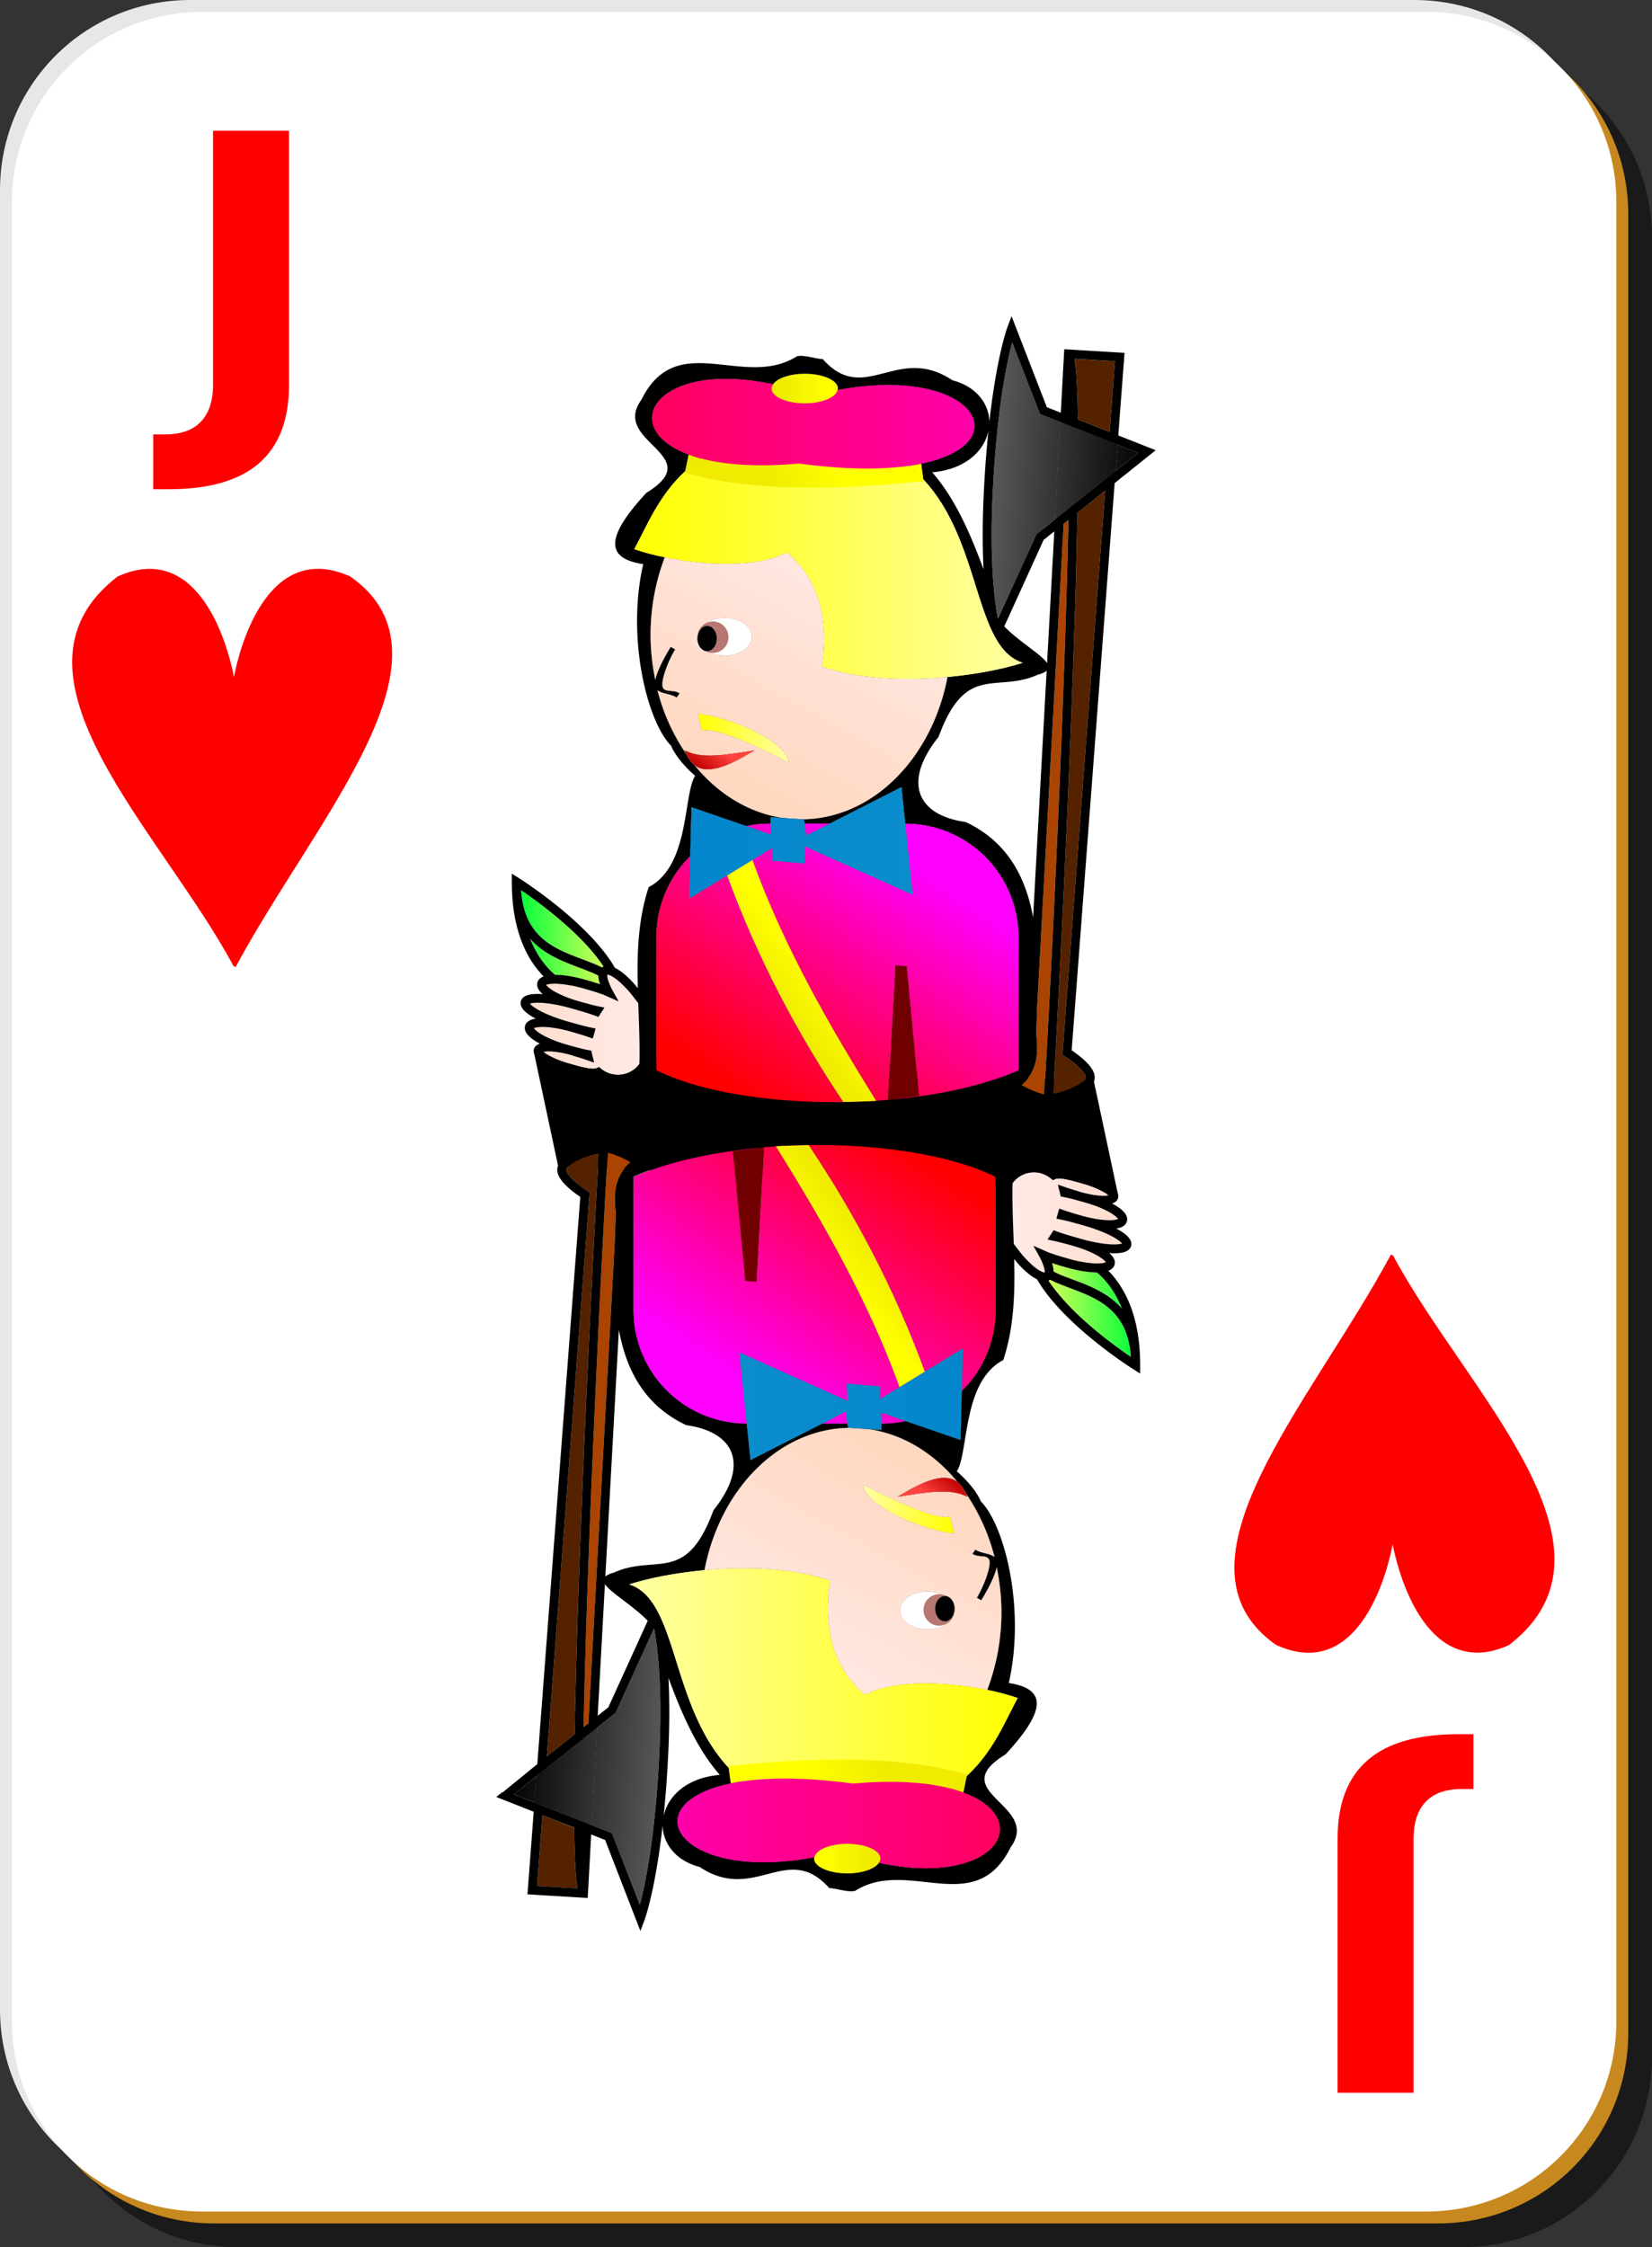 <svg xmlns="http://www.w3.org/2000/svg" overflow="visible" viewBox="0 0 139 189"><rect x="0" y="0" width="139" height="189" fill="#333333" stroke="none"/><switch><g><path opacity=".498" d="M20 4h103c8.864 0 16 7.136 16 16v153c0 8.864-7.136 16-16 16H20c-8.864 0-16-7.136-16-16V20c0-8.864 7.136-16 16-16z"/><path d="M16 0h103c8.864 0 16 7.136 16 16v153c0 8.864-7.136 16-16 16H16c-8.864 0-16-7.136-16-16V16C0 7.136 7.136 0 16 0z" fill="#E7E7E7"/><path d="M18 2h103c8.864 0 16 7.136 16 16v153c0 8.864-7.136 16-16 16H18c-8.864 0-16-7.136-16-16V18C2 9.136 9.136 2 18 2z" fill="#C7891F"/><path d="M17 1h103c8.864 0 16 7.136 16 16v153c0 8.864-7.136 16-16 16H17c-8.864 0-16-7.136-16-16V17C1 8.136 8.136 1 17 1z" fill="#FFF"/><path d="M17.924 10.994h6.396v21.359c0 2.947-.842 5.149-2.525 6.607-1.672 1.458-4.208 2.187-7.609 2.187H12.89v-4.611h.997c1.329 0 2.332-.354 3.007-1.062.687-.708 1.03-1.748 1.03-3.121V10.994M12.551 47.846c-.803.005-1.685.202-2.661.643-10.644 8.2 3.706 21.424 9.764 32.779l.175.058c6.658-12.411 19.333-26.069 9.648-32.837-7.672-3.46-9.722 8.058-9.793 8.474-.062-.363-1.628-9.154-7.133-9.117zM118.94 176.01h-6.396v-21.358c0-2.947.842-5.149 2.524-6.607 1.673-1.458 4.209-2.187 7.609-2.187h1.296v4.611h-.997c-1.328 0-2.331.354-3.007 1.062-.687.708-1.03 1.748-1.03 3.121v21.37M124.31 139c.803-.005 1.685-.202 2.661-.643 10.646-8.2-3.705-21.424-9.766-32.778l-.175-.059c-6.659 12.412-19.336 26.069-9.649 32.837 7.674 3.46 9.723-8.058 9.795-8.474.08.35 1.65 9.14 7.15 9.11z" fill="red"/><g><path d="M94.049 100.37l-47.093-2.326-2.006-9.411 47.093 2.322z"/><path fill="none" d="M88.101 55.771l.607-11.08-.897.718-3.313 7.275c1.297 1.325 3.123 2.348 3.603 3.087zM78.972 61.975c-3.093 3.872-1.75 6.598 2.28 7.162 3.531 1.657 5.055 4.648 5.675 8.021l1.139-20.746c-.14.125-.375.235-.736.332-3.529 1.585-6.061-1.038-8.358 5.231zM82.757 47.885a55.184 55.184 0 01-.071-2.863c0-.923.02-1.929.066-3.022.095-2.197.241-4.098.412-5.756-.345 1.672-1.921 3.231-4.729 3.484 1.963 2.225 3.268 5.309 4.322 8.157z"/><linearGradient id="a" y2="493.25" gradientUnits="userSpaceOnUse" x2="-235.38" gradientTransform="matrix(11.736 0 0 -11.736 2814.8 5867)" y1="493.25" x1="-236.13"><stop offset="0" stop-color="#00ff3a"/><stop offset="1" stop-color="#feff5f"/></linearGradient><path fill="url(#a)" d="M43.847 74.873c.154 2.198.97 3.422 2.043 4.267 1.194.933 2.753 1.368 4.09 1.921.229.096.452.196.667.305a.668.668 0 01.141-.077c-.629-.953-1.479-1.902-2.386-2.772-1.718-1.649-3.612-3.004-4.555-3.644z"/><linearGradient id="b" y2="493.01" gradientUnits="userSpaceOnUse" x2="-235.39" gradientTransform="matrix(11.736 0 0 -11.736 2814.8 5867)" y1="493.01" x1="-236.13"><stop offset="0" stop-color="#00ff3a"/><stop offset="1" stop-color="#feff5f"/></linearGradient><path fill="url(#b)" d="M46.699 81.986c.696 0 1.57.136 2.519.404.453.129.88.254 1.274.383-.018-.052-.042-.106-.057-.156a2.12 2.12 0 01-.086-.561 10.68 10.68 0 00-1.03-.453c-1.493-.589-3.384-1.141-4.716-2.656.53 1.361 1.277 2.333 2.096 3.039z"/><path fill="#520" d="M92.988 41.269l-2.333 1.866c-.301 16.655-1.692 43.365-2.045 48.88a8.01 8.01 0 00.877-.236c.52-.172 1.059-.409 1.423-.661.244-.166.399-.342.44-.45l.01-.058c.004-.066-.046-.216-.171-.389a3.463 3.463 0 00-.501-.543 8.594 8.594 0 00-1.028-.783l-.076-.049-.193-.119.017-.228 3.58-47.23zM90.398 30.172c.026.143.052.297.075.476.057.45.102 1.014.137 1.685.044.824.07 1.826.086 2.947l2.666 1.053.451-5.954-3.415-.207z"/><path fill="#A40" d="M87.319 91.897c.2.071.385.122.537.153.338-5.227 1.713-31.554 2.037-48.308l-.4.32-2.218 40.416c-.027.867-.063 1.715-.091 2.531.302 2.138-.251 3.419-1.25 4.249.438.251.946.486 1.385.639z"/><linearGradient id="c" y2="492.81" gradientUnits="userSpaceOnUse" x2="-235.39" gradientTransform="matrix(11.736 0 0 -11.736 2814.8 5867)" y1="492.81" x1="-236.14"><stop offset="0" stop-color="#00ff3a"/><stop offset="1" stop-color="#feff5f"/></linearGradient><path fill="url(#c)" d="M51.259 82.692c.068.173.15.357.26.561l.306.561c-.005-.043-.006-.085-.013-.129-.085-.414-.279-.718-.553-.993z"/><linearGradient id="d" y2="492.8" gradientUnits="userSpaceOnUse" x2="-235.39" gradientTransform="matrix(11.736 0 0 -11.736 2814.8 5867)" y1="492.8" x1="-236.14"><stop offset="0" stop-color="#00ff3a"/><stop offset="1" stop-color="#feff5f"/></linearGradient><path fill="url(#d)" d="M51.039 83.774c-.512-.226-1.226-.436-2.026-.663a10.547 10.547 0 00-1.03-.239c1.147.617 2.308.85 3.124.933l-.068-.031z"/><path d="M51.91 84.597c.223 0 .352-.01.36-.011l.345-.027v-.346a4.646 4.646 0 00-.232-1.396c-.108-.104-.218-.217-.321-.303-.344-.29-.665-.474-.851-.524l-.108-.016c-.014.056-.012.219.054.437.024.084.064.184.103.282.274.274.467.579.553.992.007.044.008.086.013.129l.219.402-.938-.411c-.815-.083-1.976-.316-3.124-.933a7.505 7.505 0 00-1.265-.14c-.106-.001-.194.007-.283.014.141.112.283.219.426.318 2.018 1.393 4.208 1.532 5.049 1.533z"/><linearGradient id="e" y2="86.187" gradientUnits="userSpaceOnUse" x2="56.3" y1="86.187" x1="40.268"><stop offset="0" stop-color="#ffd8c1"/><stop offset="1" stop-color="#ffeded"/></linearGradient><path fill="url(#e)" d="M53.707 84.381a36.474 36.474 0 00-.555-.722 8.041 8.041 0 00-.769-.842c-.108-.104-.218-.217-.321-.303-.344-.29-.665-.474-.851-.524l-.108-.016c-.014.056-.012.219.054.437.024.084.064.184.103.282.068.173.15.357.26.561l.306.561.219.402-.938-.411-.067-.03c-.512-.226-1.226-.436-2.026-.663a10.547 10.547 0 00-1.03-.239 7.505 7.505 0 00-1.265-.14c-.106-.001-.194.007-.283.014a1.912 1.912 0 00-.388.06l-.081.036.01.017c.097.147.434.414.916.658.483.249 1.11.495 1.808.694h.001c.601.17 1.152.324 1.627.423l.536.113-.298.459-.049.076-.164.251-.281-.104c-.555-.205-1.253-.405-2.012-.62-1.002-.286-1.938-.443-2.615-.467-.336-.012-.61.011-.773.053-.031.008-.054.016-.075.023v.001c.124.165.523.452 1.08.718.556.271 1.274.544 2.072.771.734.209 1.408.398 1.977.517l.396.081-.111.388-.021.075-.111.379-.376-.131a27.43 27.43 0 00-1.526-.466c-.878-.25-1.702-.375-2.295-.378a2.337 2.337 0 00-.671.072l-.08.037.009.016c.096.147.435.415.917.659.483.248 1.111.495 1.809.693.691.197 1.324.375 1.84.469l.244.046.055.241.02.09.149.66-.639-.225a25.116 25.116 0 00-1.271-.389c-.712-.203-1.382-.307-1.857-.316-.2-.003-.354.014-.461.038.021.021.034.037.062.06.334.281 1.122.661 2.056.923.568.161 1.088.308 1.505.384.416.082.728.067.823.014l.211-.094.18.145c.23.188.5.333.804.419a2.258 2.258 0 002.423-.827c.036-1.692-.041-3.402-.104-5.109z"/><linearGradient id="f" y2="491.27" gradientUnits="userSpaceOnUse" x2="-236.48" gradientTransform="matrix(17.441 1.151 1.151 -17.441 3655.4 8881.3)" y1="491.27" x1="-237.23"><stop offset="0" stop-color="#5a5a5a"/><stop offset="1"/></linearGradient><path fill="url(#f)" d="M83.502 42.032a68.906 68.906 0 00-.066 2.99c0 3.551.304 5.822.529 7.023l3.2-7.029.037-.082.07-.056 1.491-1.193.449-8.187-1.558-.616-.152-.06-.06-.153-2.277-5.875a32.34 32.34 0 00-.51 2.261c-.438 2.296-.933 5.871-1.153 10.977z"/><linearGradient id="g" y2="491.41" gradientUnits="userSpaceOnUse" x2="-236.48" gradientTransform="matrix(17.441 1.151 1.151 -17.441 3655.4 8881.3)" y1="491.41" x1="-237.23"><stop offset="0" stop-color="#5a5a5a"/><stop offset="1"/></linearGradient><path fill="url(#g)" d="M95.764 38.088l-1.731-.684-.166 2.201z"/><path fill="#520" d="M90.671 42.16l2.394-1.914.237-3.131-2.596-1.026c.004.459.006.935.006 1.432 0 1.41-.015 2.969-.041 4.639z"/><linearGradient id="h" y2="491.36" gradientUnits="userSpaceOnUse" x2="-236.48" gradientTransform="matrix(17.441 1.151 1.151 -17.441 3655.4 8881.3)" y1="491.36" x1="-237.23"><stop offset="0" stop-color="#5a5a5a"/><stop offset="1"/></linearGradient><path fill="url(#h)" d="M90.671 42.16l2.394-1.914.237-3.131-2.596-1.026c.004.459.006.935.006 1.432 0 1.41-.015 2.969-.041 4.639z"/><path d="M93.867 39.605l.166-2.201-.731-.289-.238 3.131z"/><linearGradient id="i" y2="491.4" gradientUnits="userSpaceOnUse" x2="-236.48" gradientTransform="matrix(17.441 1.151 1.151 -17.441 3655.4 8881.3)" y1="491.4" x1="-237.23"><stop offset="0" stop-color="#5a5a5a"/><stop offset="1"/></linearGradient><path fill="url(#i)" d="M93.867 39.605l.166-2.201-.731-.289-.238 3.131z"/><path fill="#A40" d="M89.911 42.768c.033-1.902.051-3.668.051-5.247 0-.608-.003-1.179-.009-1.729l-.006-.002-.398 7.269.362-.291z"/><linearGradient id="j" y2="491.34" gradientUnits="userSpaceOnUse" x2="-236.49" gradientTransform="matrix(17.441 1.151 1.151 -17.441 3655.4 8881.3)" y1="491.34" x1="-237.22"><stop offset="0" stop-color="#5a5a5a"/><stop offset="1"/></linearGradient><path fill="url(#j)" d="M89.911 42.768c.033-1.902.051-3.668.051-5.247 0-.608-.003-1.179-.009-1.729l-.006-.002-.398 7.269.362-.291z"/><path d="M89.549 43.058l.398-7.268-.734-.291-.449 8.187z"/><linearGradient id="k" y2="491.33" gradientUnits="userSpaceOnUse" x2="-236.49" gradientTransform="matrix(17.441 1.151 1.151 -17.441 3655.4 8881.3)" y1="491.33" x1="-237.23"><stop offset="0" stop-color="#5a5a5a"/><stop offset="1"/></linearGradient><path fill="url(#k)" d="M89.549 43.058l.398-7.268-.734-.291-.449 8.187z"/><path d="M89.911 42.768l.76-.608c.026-1.67.041-3.229.041-4.639 0-.497-.002-.973-.006-1.432l-.753-.298c.006.55.009 1.122.009 1.729 0 1.58-.018 3.346-.051 5.248z"/><linearGradient id="l" y2="491.35" gradientUnits="userSpaceOnUse" x2="-236.48" gradientTransform="matrix(17.441 1.151 1.151 -17.441 3655.4 8881.3)" y1="491.35" x1="-237.23"><stop offset="0" stop-color="#5a5a5a"/><stop offset="1"/></linearGradient><path fill="url(#l)" d="M89.911 42.768l.76-.608c.026-1.67.041-3.229.041-4.639 0-.497-.002-.973-.006-1.432l-.753-.298c.006.55.009 1.122.009 1.729 0 1.58-.018 3.346-.051 5.248z"/><path d="M96.737 38.27l.505-.404-.602-.237-2.548-1.006.498-6.566.028-.379-.38-.023-4.313-.261-.377-.023-.021.377-.272 4.964-1.173-.464-2.614-6.74-.355-.916-.345.919c-.013.032-.898 2.406-1.524 7.962-.032-1.506-1.066-2.957-3.114-3.493-4.641-3.092-7.378 2.185-10.908-1.781-.584-.01-1.577-.378-2.165-.234-4.479 2.83-10.102-2.375-13.089 3.659-2.622 3.587 5.647 4.63.427 7.818-3.567 3.843-3.357 5.536-.277 6.005-1.429 6.283.369 13.291 2.345 15.267.566 1.331 2.026 2.532 2.026 2.532-1.016 1.616-.433 7.537-3.906 9.367-.911 2.744-.99 5.611-.916 8.499a8.295 8.295 0 00-1.123-1.172 4.216 4.216 0 00-.803-.54 11.263 11.263 0 00-.57-.882c-2.55-3.556-7.516-6.665-7.532-6.681l-.575-.361v.679c-.007 3.922 1.161 6.421 2.679 7.97-.097.036-.19.08-.276.145a.7.7 0 00-.25.358.697.697 0 00.024.436c.048.13.122.238.21.34.063.073.144.14.222.208a5.367 5.367 0 00-.852 0c-.275.032-.507.083-.716.22a.674.674 0 00-.277.369.68.68 0 00.041.461c.06.13.143.236.242.34.198.204.466.391.798.582.051.029.113.057.166.085-.242.041-.457.102-.644.243a.693.693 0 00-.25.358.69.69 0 00.024.436c.048.129.123.238.21.34.176.202.414.383.708.564.092.056.199.11.301.166a.984.984 0 00-.267.134.614.614 0 00-.234.326.62.62 0 00.027.401.977.977 0 00.187.29c.153.169.352.314.597.461.488.29 1.158.568 1.924.786.57.163 1.103.313 1.574.4.385.066.729.1 1.05.024.269.189.564.348.898.443a2.987 2.987 0 002.585-.472c-.009.158-.015.317-.026.476 8.457 3.561 18.469 3.966 26.552 2.066 1.745-.365 3.606-.622 4.969-1.386.434.278.939.54 1.433.741.546.218 1.039.372 1.441.377l.105-.004.318-.029.001-.019a8.677 8.677 0 001.731-.507 5.612 5.612 0 001.046-.546c.305-.213.566-.452.707-.779a.88.88 0 00.067-.346c-.006-.361-.179-.654-.384-.924-.313-.401-.744-.759-1.102-1.029a9.926 9.926 0 00-.452-.322l3.616-47.707 2.95-2.361zm-7.153 50.576l.076.049c.179.115.634.424 1.028.783.198.179.38.37.501.543.125.173.175.323.171.389l-.01.058c-.041.108-.196.284-.44.45-.364.252-.903.489-1.423.661a7.735 7.735 0 01-.877.236c.353-5.514 1.744-32.225 2.045-48.88l2.333-1.866-3.581 47.23-.017.228.194.119zM87.443 34.67l.06.153.152.06 1.558.616.734.291.006.002.753.298 2.596 1.026.731.289 1.73.684-1.896 1.517-.803.641-2.394 1.914-.76.608-.362.29-.785.628-1.491 1.193-.07.056-.037.082-3.2 7.029c-.226-1.201-.529-3.472-.529-7.023 0-.912.02-1.907.066-2.99.22-5.106.715-8.682 1.154-10.976.19-.991.367-1.729.51-2.261l2.277 5.873zm3.253.609a78.611 78.611 0 00-.086-2.947c-.035-.67-.08-1.235-.137-1.685a9.01 9.01 0 00-.075-.476l3.415.207-.451 5.954-2.666-1.053zm-2.885 10.13l.897-.718-.607 11.08c-.479-.738-2.306-1.762-3.603-3.086l3.313-7.276zm.254 11.003l-1.139 20.746c-.62-3.373-2.144-6.364-5.675-8.021-4.03-.564-5.373-3.29-2.28-7.162 2.297-6.269 4.829-3.646 8.357-5.231.362-.097.598-.208.737-.332zm-.88 30.598c.027-.815.063-1.664.091-2.531l2.218-40.416.4-.32c-.324 16.754-1.699 43.081-2.037 48.308a4.086 4.086 0 01-.537-.153 8.776 8.776 0 01-1.385-.639c.999-.83 1.551-2.112 1.25-4.249zm-4.021-50.766A96.746 96.746 0 0082.752 42a70.324 70.324 0 00-.066 3.022c0 1.064.027 2.016.071 2.863-1.054-2.849-2.358-5.932-4.322-8.158 2.808-.252 4.384-1.811 4.729-3.483zM51.385 90.315a2.213 2.213 0 01-.804-.419l-.18-.145-.211.094c-.095.053-.408.067-.823-.014-.417-.076-.937-.223-1.505-.384-.935-.262-1.722-.642-2.056-.923-.028-.022-.042-.039-.062-.06.107-.023.261-.041.461-.038.476.009 1.145.113 1.857.316.472.135.906.261 1.271.389l.639.225-.149-.66-.02-.09-.055-.241-.244-.046c-.516-.094-1.149-.272-1.84-.469a10.093 10.093 0 01-1.809-.693c-.482-.245-.82-.512-.917-.659l-.009-.016.08-.037c.139-.044.376-.075.671-.072.593.003 1.417.129 2.295.378.565.161 1.083.311 1.526.466l.376.131.108-.382.021-.075.111-.388-.396-.081c-.568-.118-1.242-.308-1.977-.517-.797-.227-1.516-.5-2.072-.771-.556-.266-.956-.553-1.08-.718v-.001a.524.524 0 01.075-.023c.163-.042.437-.065.773-.053.677.024 1.613.182 2.615.467.759.215 1.458.415 2.012.62l.281.104.164-.251.049-.076.298-.459-.536-.113c-.476-.1-1.027-.253-1.627-.423h-.001a10.077 10.077 0 01-1.808-.694c-.482-.244-.819-.511-.916-.658l-.01-.017.081-.036a1.9 1.9 0 01.388-.06c.089-.007.177-.015.283-.014.351.002.789.052 1.265.14.328.061.672.137 1.03.239.8.228 1.515.438 2.026.663l.067.03.938.411-.219-.402-.306-.561a4.99 4.99 0 01-.26-.561c-.039-.099-.079-.198-.103-.282-.065-.218-.068-.381-.054-.437l.108.016c.187.05.507.234.851.524.103.086.213.199.321.303.254.245.514.518.769.842.198.253.384.493.555.722.063 1.707.14 3.417.102 5.107a2.24 2.24 0 01-2.418.832zm-.598-9.027a.668.668 0 00-.141.077 11.332 11.332 0 00-.667-.305c-1.337-.553-2.896-.988-4.09-1.921-1.073-.845-1.889-2.068-2.043-4.267.943.64 2.837 1.995 4.554 3.643.908.871 1.757 1.82 2.387 2.773zm-1.468.316c.373.145.721.293 1.03.453 0 .18.033.364.086.561.015.05.039.104.057.156a34.698 34.698 0 00-1.274-.383c-.949-.268-1.823-.404-2.519-.404-.818-.706-1.565-1.679-2.095-3.039 1.332 1.515 3.222 2.067 4.715 2.656zm25.404 10.904v-.002c-.336.028-.673.053-1.011.075l.013.021-.685.021c-6.713.353-13.665-.554-17.812-2.609V78.816a9.508 9.508 0 012.849-6.808l.1-4.12 4.613 1.591a9.66 9.66 0 011.983-.207h.061v-.541l1.131.076c-2.926-.407-5.552-2.028-7.526-4.453-.277-.208-.515-.516-.703-.948a16.755 16.755 0 01-2.416-5.359c.381.316 1.152.299 1.613.626l.248-.359c-.521-.37-1.336-.006-1.438-.605-.101-.6.511-2.186 1.066-3.089l-.373-.22c-.483.785-1.137 1.975-1.3 2.786a18.739 18.739 0 01-.395-3.779c0-2.339.436-4.548 1.193-6.537a20.105 20.105 0 01-2.567-.687c1.003-1.796 2.006-4.457 4.29-6.556l.289-1.396c-6.192-2.29-2.662-8.007 7.109-5.909.348-.51 1.398-.883 2.657-.883 1.541 0 2.79.556 2.79 1.242 0 .042-.02.083-.028.124 11.401-2.144 15.468 4.467 7.031 6.196.063.42.151 1.023.184 1.317 4.942 5.284 4.231 14.127 8.364 15.424-1.532.498-3.807.963-6.329 1.198-1.303 6.823-6.275 11.919-12.233 11.969l.157.01.049.353h2.116l6.038-3.072.318 3.073a9.523 9.523 0 019.526 9.542v11.197c-2.991 1.32-6.862 2.139-10.919 2.487l-.053.009z"/><path d="M79.722 56.94c-3.47.324-7.41.21-10.555-.875.594-4.274-.374-7.409-2.943-9.611-2.494 1.308-6.908 1.11-10.29.417a18.346 18.346 0 00-1.193 6.537c0 1.306.146 2.567.395 3.779.164-.812.817-2.001 1.3-2.786l.372.221c-.555.903-1.167 2.489-1.066 3.089.102.6.918.236 1.438.605l-.248.359c-.46-.327-1.232-.31-1.613-.626a16.745 16.745 0 002.416 5.359c-.042-.097-.086-.188-.123-.297 1.369.727 3.205.419 5.871 0-1.886 1.137-3.837 2.145-5.044 1.245 1.974 2.424 4.601 4.046 7.526 4.453l1.524.102c5.957-.052 10.93-5.147 12.233-11.971zm-21.036-3.347l.002-.022-.002-.015c0-.027.01-.053.012-.08a1.36 1.36 0 01.028-.193 1.31 1.31 0 01.609-.827c.415-.294.992-.479 1.632-.479 1.259 0 2.281.708 2.281 1.579 0 .872-1.022 1.579-2.281 1.579-.444 0-.855-.091-1.206-.243a1.27 1.27 0 01-.388-.141c-.389-.08-.688-.517-.688-1.048 0-.021.004-.041.005-.062 0-.016-.004-.032-.004-.048zm.37 7.861c-.009-.383-.251-.723-.305-1.423 2.537.26 7.384 2.228 7.609 4.095 0 0-5.914-3.163-7.304-2.672z"/><linearGradient id="m" y2="489.22" gradientUnits="userSpaceOnUse" x2="-235.17" gradientTransform="matrix(23.971 -26.267 33.862 18.594 -10852 -15230)" y1="489.22" x1="-235.92"><stop offset="0" stop-color="#ffd8c1"/><stop offset="1" stop-color="#ffeded"/></linearGradient><path fill="url(#m)" d="M79.722 56.94c-3.47.324-7.41.21-10.555-.875.594-4.274-.374-7.409-2.943-9.611-2.494 1.308-6.908 1.11-10.29.417a18.346 18.346 0 00-1.193 6.537c0 1.306.146 2.567.395 3.779.164-.812.817-2.001 1.3-2.786l.372.221c-.555.903-1.167 2.489-1.066 3.089.102.6.918.236 1.438.605l-.248.359c-.46-.327-1.232-.31-1.613-.626a16.745 16.745 0 002.416 5.359c-.042-.097-.086-.188-.123-.297 1.369.727 3.205.419 5.871 0-1.886 1.137-3.837 2.145-5.044 1.245 1.974 2.424 4.601 4.046 7.526 4.453l1.524.102c5.957-.052 10.93-5.147 12.233-11.971zm-21.036-3.347l.002-.022-.002-.015c0-.027.01-.053.012-.08a1.36 1.36 0 01.028-.193 1.31 1.31 0 01.609-.827c.415-.294.992-.479 1.632-.479 1.259 0 2.281.708 2.281 1.579 0 .872-1.022 1.579-2.281 1.579-.444 0-.855-.091-1.206-.243a1.27 1.27 0 01-.388-.141c-.389-.08-.688-.517-.688-1.048 0-.021.004-.041.005-.062 0-.016-.004-.032-.004-.048zm.37 7.861c-.009-.383-.251-.723-.305-1.423 2.537.26 7.384 2.228 7.609 4.095 0 0-5.914-3.163-7.304-2.672z"/><path d="M64.833 69.272h-.061a9.66 9.66 0 00-1.983.207l2.043.706v-.913z"/><linearGradient id="n" y2="488.42" gradientUnits="userSpaceOnUse" x2="-234.93" gradientTransform="matrix(25.629 -21.962 28.561 19.708 -7860.8 -14719)" y1="488.42" x1="-235.68"><stop offset="0" stop-color="red"/><stop offset="1" stop-color="#f0f"/></linearGradient><path fill="url(#n)" d="M64.833 69.272h-.061a9.66 9.66 0 00-1.983.207l2.043.706v-.913z"/><path d="M61.183 73.626l-3.193 1.95.087-3.568a9.508 9.508 0 00-2.849 6.808v11.197c4.146 2.055 11.098 2.962 17.812 2.609l-2.08.063c-3.78-5.644-7.165-11.934-9.777-19.059z"/><linearGradient id="o" y2="488.74" gradientUnits="userSpaceOnUse" x2="-234.93" gradientTransform="matrix(25.629 -21.962 28.561 19.708 -7860.8 -14719)" y1="488.74" x1="-235.68"><stop offset="0" stop-color="red"/><stop offset="1" stop-color="#f0f"/></linearGradient><path fill="url(#o)" d="M61.183 73.626l-3.193 1.95.087-3.568a9.508 9.508 0 00-2.849 6.808v11.197c4.146 2.055 11.098 2.962 17.812 2.609l-2.08.063c-3.78-5.644-7.165-11.934-9.777-19.059z"/><path d="M69.811 69.272h-2.116l.138 1.007z"/><linearGradient id="p" y2="488.51" gradientUnits="userSpaceOnUse" x2="-234.93" gradientTransform="matrix(25.629 -21.962 28.561 19.708 -7860.8 -14719)" y1="488.51" x1="-235.68"><stop offset="0" stop-color="red"/><stop offset="1" stop-color="#f0f"/></linearGradient><path fill="url(#p)" d="M69.811 69.272h-2.116l.138 1.007z"/><path d="M85.693 90.013V78.816a9.522 9.522 0 00-9.526-9.542l.619 5.974-9.093-4.078.047 1.453-2.766-.234V71.31l-1.665 1.017c2.637 7.32 6.59 14.136 10.402 20.254.338-.022.675-.047 1.011-.075l.623-11.324.947.092 1.029 10.885-2.547.341c4.057-.348 7.928-1.167 10.919-2.487z"/><linearGradient id="q" y2="488.89" gradientUnits="userSpaceOnUse" x2="-234.93" gradientTransform="matrix(25.629 -21.962 28.561 19.708 -7860.8 -14719)" y1="488.89" x1="-235.68"><stop offset="0" stop-color="red"/><stop offset="1" stop-color="#f0f"/></linearGradient><path fill="url(#q)" d="M85.693 90.013V78.816a9.522 9.522 0 00-9.526-9.542l.619 5.974-9.093-4.078.047 1.453-2.766-.234V71.31l-1.665 1.017c2.637 7.32 6.59 14.136 10.402 20.254.338-.022.675-.047 1.011-.075l.623-11.324.947.092 1.029 10.885-2.547.341c4.057-.348 7.928-1.167 10.919-2.487z"/><linearGradient id="r" y2="48.363" gradientUnits="userSpaceOnUse" x2="86.051" y1="48.363" x1="53.367"><stop offset="0" stop-color="#ff0"/><stop offset="1" stop-color="#ffffa4"/></linearGradient><path fill="url(#r)" d="M66.223 46.454c2.569 2.202 3.538 5.337 2.943 9.611 3.145 1.085 7.085 1.199 10.555.875 2.522-.235 4.797-.7 6.329-1.198-4.133-1.297-3.422-10.14-8.364-15.424.006.056.012.107.013.135-6.641.719-14.321.982-20.071-.689l.028-.136c-2.284 2.099-3.287 4.76-4.29 6.556.725.254 1.607.489 2.567.687 3.382.693 7.796.89 10.29-.417z"/><path fill="#FFF" d="M61.293 53.593c0 .729-.584 1.322-1.304 1.322-.078 0-.153-.01-.228-.023.351.152.762.243 1.206.243 1.259 0 2.281-.707 2.281-1.579 0-.871-1.022-1.579-2.281-1.579-.641 0-1.218.185-1.632.479.193-.114.415-.185.654-.185.719 0 1.304.592 1.304 1.322zM58.726 53.284c.008-.033.019-.064.029-.096a.761.761 0 00-.029.096zM58.686 53.556l.002.015c0-.032.006-.063.009-.095-.002.027-.011.053-.011.08z"/><path fill="#B67870" d="M59.5 52.639c.45 0 .815.477.815 1.064 0 .588-.366 1.065-.815 1.065a.588.588 0 01-.126-.017 1.307 1.307 0 00.616.164c.719 0 1.304-.592 1.304-1.322s-.584-1.322-1.304-1.322a1.31 1.31 0 00-1.234.916c-.01.032-.021.063-.029.096a1.339 1.339 0 00-.028.193c-.003.032-.009.063-.009.095l-.002.022c0 .016.004.032.005.048.023-.558.373-1.002.807-1.002z"/><path d="M59.374 54.751a.597.597 0 00.126.017c.45 0 .815-.477.815-1.065 0-.587-.366-1.064-.815-1.064-.434 0-.784.444-.81 1.002-.001.021-.005.041-.005.062.001.531.299.968.689 1.048zM58.438 64.355a14.904 14.904 0 01-.703-.948c.188.432.426.74.703.948z"/><linearGradient id="s" y2="483.55" gradientUnits="userSpaceOnUse" x2="-226.72" gradientTransform="rotate(-53.58 -1773.476 26.54) scale(3.149)" y1="483.55" x1="-227.47"><stop offset="0" stop-color="#c10000"/><stop offset="1" stop-color="#ff433e"/></linearGradient><path fill="url(#s)" d="M58.438 64.355a14.904 14.904 0 01-.703-.948c.188.432.426.74.703.948z"/><path d="M63.482 63.11c-2.666.419-4.501.727-5.871 0 .037.109.081.201.123.297.225.326.457.646.703.948 1.208.9 3.159-.108 5.045-1.245z"/><linearGradient id="t" y2="489.25" gradientUnits="userSpaceOnUse" x2="-235.17" gradientTransform="matrix(23.971 -26.267 33.862 18.594 -10852 -15230)" y1="489.25" x1="-235.92"><stop offset="0" stop-color="#ffd8c1"/><stop offset="1" stop-color="#ffeded"/></linearGradient><path fill="url(#t)" d="M63.482 63.11c-2.666.419-4.501.727-5.871 0 .037.109.081.201.123.297.225.326.457.646.703.948 1.208.9 3.159-.108 5.045-1.245z"/><linearGradient id="u" y2="484.03" gradientUnits="userSpaceOnUse" x2="-226.72" gradientTransform="rotate(-53.58 -1773.476 26.54) scale(3.149)" y1="484.03" x1="-227.47"><stop offset="0" stop-color="#c10000"/><stop offset="1" stop-color="#ff433e"/></linearGradient><path fill="url(#u)" d="M63.482 63.11c-2.666.419-4.501.727-5.871 0 .037.109.081.201.123.297.225.326.457.646.703.948 1.208.9 3.159-.108 5.045-1.245z"/><path fill="#700000" d="M76.293 81.274l-.947-.092-.623 11.324v.002l.051-.008 2.548-.341z"/><linearGradient id="v" y2="62.079" gradientUnits="userSpaceOnUse" x2="66.36" y1="62.079" x1="58.751"><stop offset="0" stop-color="#ff0"/><stop offset="1" stop-color="#ffffa4"/></linearGradient><path fill="url(#v)" d="M58.751 60.031c.054.7.296 1.04.305 1.423 1.39-.491 7.304 2.672 7.304 2.672-.225-1.867-5.072-3.835-7.609-4.095z"/><path d="M73.725 92.602l-.013-.021c-.224.015-.447.029-.672.041l.685-.02z"/><linearGradient id="w" y2="486.2" gradientUnits="userSpaceOnUse" x2="-231.21" gradientTransform="matrix(4.153 -3.188 3.188 4.153 -514.24 -2665.3)" y1="486.2" x1="-231.96"><stop offset="0" stop-color="#f0eb00"/><stop offset="1" stop-color="#ff0"/></linearGradient><path fill="url(#w)" d="M73.725 92.602l-.013-.021c-.224.015-.447.029-.672.041l.685-.02z"/><path d="M61.183 73.626c2.613 7.125 5.998 13.415 9.777 19.059l2.08-.063c.225-.012.448-.026.672-.041-3.812-6.118-7.766-12.935-10.402-20.254l-2.127 1.299z"/><linearGradient id="x" y2="488.79" gradientUnits="userSpaceOnUse" x2="-234.93" gradientTransform="matrix(25.629 -21.962 28.561 19.708 -7860.8 -14719)" y1="488.79" x1="-235.68"><stop offset="0" stop-color="#ff44ab"/><stop offset="1" stop-color="#f6c"/></linearGradient><path fill="url(#x)" d="M61.183 73.626c2.613 7.125 5.998 13.415 9.777 19.059l2.08-.063c.225-.012.448-.026.672-.041-3.812-6.118-7.766-12.935-10.402-20.254l-2.127 1.299z"/><linearGradient id="y" y2="484.07" gradientUnits="userSpaceOnUse" x2="-231.21" gradientTransform="matrix(4.153 -3.188 3.188 4.153 -514.24 -2665.3)" y1="484.07" x1="-231.96"><stop offset="0" stop-color="#f0eb00"/><stop offset="1" stop-color="#ff0"/></linearGradient><path fill="url(#y)" d="M61.183 73.626c2.613 7.125 5.998 13.415 9.777 19.059l2.08-.063c.225-.012.448-.026.672-.041-3.812-6.118-7.766-12.935-10.402-20.254l-2.127 1.299z"/><path d="M62.362 69.492l.029.09c.133-.034.264-.074.399-.103l-4.613-1.591-.1 4.12a9.528 9.528 0 012.316-1.672c.776-.477 1.969-.844 1.969-.844zM76.167 69.273l-.318-3.073-6.038 3.072h6.337l.019.001zM67.646 68.919l-.157-.01c-.029 0-.057.005-.086.005-.487 0-.965-.042-1.438-.106l-1.131-.076v.541h2.861l-.049-.354z"/><path d="M67.489 68.909l-1.524-.102c.473.065.951.106 1.438.106.029.001.057-.004.086-.004z"/><linearGradient id="z" y2="489.47" gradientUnits="userSpaceOnUse" x2="-235.18" gradientTransform="matrix(23.971 -26.267 33.862 18.594 -10852 -15230)" y1="489.47" x1="-235.92"><stop offset="0" stop-color="#ffd8c1"/><stop offset="1" stop-color="#ffeded"/></linearGradient><path fill="url(#z)" d="M67.489 68.909l-1.524-.102c.473.065.951.106 1.438.106.029.001.057-.004.086-.004z"/><path d="M61.183 73.626a84.725 84.725 0 01-1.069-3.099c.083-.065.179-.129.28-.191a9.528 9.528 0 00-2.316 1.672l-.087 3.568 3.192-1.95z"/><linearGradient id="A" y2="488.41" gradientUnits="userSpaceOnUse" x2="-234.93" gradientTransform="matrix(25.629 -21.962 28.561 19.708 -7860.8 -14719)" y1="488.41" x1="-235.68"><stop offset="0" stop-color="#ff44ab"/><stop offset="1" stop-color="#f6c"/></linearGradient><path fill="url(#A)" d="M61.183 73.626a84.725 84.725 0 01-1.069-3.099c.083-.065.179-.129.28-.191a9.528 9.528 0 00-2.316 1.672l-.087 3.568 3.192-1.95z"/><path d="M63.31 72.327l1.665-1.017v1.078l2.766.234-.047-1.453 9.093 4.078-.619-5.974-.019-.001h-6.337l-1.978 1.006-.139-1.006h-2.861v.913l-2.043-.706c-.136.029-.267.068-.399.103.282.922.591 1.837.918 2.745z"/><linearGradient id="B" y2="488.59" gradientUnits="userSpaceOnUse" x2="-234.93" gradientTransform="matrix(25.629 -21.962 28.561 19.708 -7860.8 -14719)" y1="488.59" x1="-235.68"><stop offset="0" stop-color="#ff44ab"/><stop offset="1" stop-color="#f6c"/></linearGradient><path fill="url(#B)" d="M63.31 72.327l1.665-1.017v1.078l2.766.234-.047-1.453 9.093 4.078-.619-5.974-.019-.001h-6.337l-1.978 1.006-.139-1.006h-2.861v.913l-2.043-.706c-.136.029-.267.068-.399.103.282.922.591 1.837.918 2.745z"/><path d="M62.362 69.492s-1.193.367-1.968.844a9.459 9.459 0 011.997-.754l-.029-.09z"/><linearGradient id="C" y2="481.37" gradientUnits="userSpaceOnUse" x2="-231.21" gradientTransform="matrix(4.153 -3.188 3.188 4.153 -514.24 -2665.3)" y1="481.37" x1="-231.96"><stop offset="0" stop-color="#f0eb00"/><stop offset="1" stop-color="#ff0"/></linearGradient><path fill="url(#C)" d="M62.362 69.492s-1.193.367-1.968.844a9.459 9.459 0 011.997-.754l-.029-.09z"/><path d="M60.394 70.336a3.246 3.246 0 00-.28.191c.34 1.05.697 2.083 1.069 3.099l2.127-1.299a60.096 60.096 0 01-.919-2.745c-.701.179-1.37.43-1.997.754z"/><linearGradient id="D" y2="488.42" gradientUnits="userSpaceOnUse" x2="-234.93" gradientTransform="matrix(25.629 -21.962 28.561 19.708 -7860.8 -14719)" y1="488.42" x1="-235.68"><stop offset="0" stop-color="#ff44ab"/><stop offset="1" stop-color="#f6c"/></linearGradient><path fill="url(#D)" d="M60.394 70.336a3.246 3.246 0 00-.28.191c.34 1.05.697 2.083 1.069 3.099l2.127-1.299a60.096 60.096 0 01-.919-2.745c-.701.179-1.37.43-1.997.754z"/><linearGradient id="E" y2="481.63" gradientUnits="userSpaceOnUse" x2="-231.21" gradientTransform="matrix(4.153 -3.188 3.188 4.153 -514.24 -2665.3)" y1="481.63" x1="-231.96"><stop offset="0" stop-color="#f0eb00"/><stop offset="1" stop-color="#ff0"/></linearGradient><path fill="url(#E)" d="M60.394 70.336a3.246 3.246 0 00-.28.191c.34 1.05.697 2.083 1.069 3.099l2.127-1.299a60.096 60.096 0 01-.919-2.745c-.701.179-1.37.43-1.997.754z"/><linearGradient id="F" y2="70.888" gradientUnits="userSpaceOnUse" x2="133.96" y1="70.888" x1="51.55"><stop offset="0" stop-color="#0083cc"/><stop offset="1" stop-color="#24a4cc"/></linearGradient><path fill="url(#F)" d="M76.786 75.248l-.619-5.975-.318-3.072-6.038 3.071-1.978 1.007-.138-1.007-.049-.353-.157-.01-1.525-.101-1.131-.076v1.453l-2.043-.706-4.613-1.591-.1 4.12-.087 3.568 3.193-1.95 2.127-1.299 1.664-1.017v1.078l2.766.235-.047-1.454z"/><path d="M57.945 38.231l-.289 1.396c.407-.374.854-.73 1.35-1.061a10.99 10.99 0 01-1.061-.335z"/><linearGradient id="G" y2="486.55" gradientUnits="userSpaceOnUse" x2="-235.05" gradientTransform="rotate(-16.328 -15563.528 -5218.845) scale(8.67)" y1="486.55" x1="-235.81"><stop offset="0" stop-color="#f0eb00"/><stop offset="1" stop-color="#ff0"/></linearGradient><path fill="url(#G)" d="M57.945 38.231l-.289 1.396c.407-.374.854-.73 1.35-1.061a10.99 10.99 0 01-1.061-.335z"/><path d="M77.687 40.318a44.657 44.657 0 00-.184-1.317 15.88 15.88 0 01-1.044.18c.445.355.853.736 1.228 1.137z"/><linearGradient id="H" y2="487.26" gradientUnits="userSpaceOnUse" x2="-235.06" gradientTransform="rotate(-16.328 -15563.528 -5218.845) scale(8.67)" y1="487.26" x1="-235.81"><stop offset="0" stop-color="#f0eb00"/><stop offset="1" stop-color="#ff0"/></linearGradient><path fill="url(#H)" d="M77.687 40.318a44.657 44.657 0 00-.184-1.317 15.88 15.88 0 01-1.044.18c.445.355.853.736 1.228 1.137z"/><path fill="#FDFF1F" d="M77.699 40.453c-.001-.028-.007-.08-.013-.135a11.4 11.4 0 00-1.228-1.137c-2.3.324-5.349.328-9.241-.195-3.526.315-6.236.098-8.212-.419-.496.33-.943.687-1.35 1.061l-.028.136c5.751 1.672 13.432 1.408 20.072.689z"/><linearGradient id="I" y2="486.96" gradientUnits="userSpaceOnUse" x2="-235.06" gradientTransform="rotate(-16.328 -15563.528 -5218.845) scale(8.67)" y1="486.96" x1="-235.81"><stop offset="0" stop-color="#f0eb00"/><stop offset="1" stop-color="#ff0"/></linearGradient><path fill="url(#I)" d="M77.699 40.453c-.001-.028-.007-.08-.013-.135a11.4 11.4 0 00-1.228-1.137c-2.3.324-5.349.328-9.241-.195-3.526.315-6.236.098-8.212-.419-.496.33-.943.687-1.35 1.061l-.028.136c5.751 1.672 13.432 1.408 20.072.689z"/><path d="M59.621 38.187c1.926-1.111 4.509-1.844 8.092-1.822 3.566.104 6.169.996 8.122 2.344a73.42 73.42 0 001.603-.145l.065.437c8.437-1.729 4.37-8.34-7.031-6.196-.142.627-1.316 1.119-2.761 1.119-1.54 0-2.789-.557-2.789-1.242 0-.126.054-.245.132-.359-9.771-2.099-13.301 3.619-7.109 5.909l.086-.417c.494.138 1.032.26 1.59.372z"/><path fill="#FDFF1F" d="M75.835 38.709c-1.953-1.348-4.556-2.239-8.122-2.344-3.583-.022-6.166.711-8.092 1.822 4.465.896 10.788.96 16.214.522z"/><path d="M75.835 38.709c.219.15.422.311.624.472a15.88 15.88 0 001.044-.18l-.065-.437a73.42 73.42 0 01-1.603.145z"/><linearGradient id="J" y2="487.15" gradientUnits="userSpaceOnUse" x2="-235.06" gradientTransform="rotate(-16.328 -15563.528 -5218.845) scale(8.67)" y1="487.15" x1="-235.81"><stop offset="0" stop-color="#f0eb00"/><stop offset="1" stop-color="#ff0"/></linearGradient><path fill="url(#J)" d="M75.835 38.709c.219.15.422.311.624.472a15.88 15.88 0 001.044-.18l-.065-.437a73.42 73.42 0 01-1.603.145z"/><path d="M59.621 38.187a21.608 21.608 0 01-1.59-.373l-.086.417c.329.122.678.235 1.062.336.197-.131.402-.257.614-.38z"/><linearGradient id="K" y2="486.49" gradientUnits="userSpaceOnUse" x2="-235.06" gradientTransform="rotate(-16.328 -15563.528 -5218.845) scale(8.67)" y1="486.49" x1="-235.81"><stop offset="0" stop-color="#f0eb00"/><stop offset="1" stop-color="#ff0"/></linearGradient><path fill="url(#K)" d="M59.621 38.187a21.608 21.608 0 01-1.59-.373l-.086.417c.329.122.678.235 1.062.336.197-.131.402-.257.614-.38z"/><path fill="#FDFF1F" d="M59.621 38.187a12.3 12.3 0 00-.615.38c1.976.517 4.686.735 8.212.419 3.892.522 6.941.519 9.241.195a10.296 10.296 0 00-.624-.472c-5.426.438-11.749.374-16.214-.522z"/><linearGradient id="L" y2="486.85" gradientUnits="userSpaceOnUse" x2="-235.06" gradientTransform="rotate(-16.328 -15563.528 -5218.845) scale(8.67)" y1="486.85" x1="-235.81"><stop offset="0" stop-color="#f0eb00"/><stop offset="1" stop-color="#ff0"/></linearGradient><path fill="url(#L)" d="M59.621 38.187a12.3 12.3 0 00-.615.38c1.976.517 4.686.735 8.212.419 3.892.522 6.941.519 9.241.195a10.296 10.296 0 00-.624-.472c-5.426.438-11.749.374-16.214-.522z"/><path d="M70.472 32.805c.009-.041.028-.082.028-.124 0-.687-1.249-1.242-2.79-1.242-1.258 0-2.309.373-2.657.883 1.045.225 2.153.527 3.336.945.723-.19 1.411-.335 2.083-.462z"/><path d="M67.71 33.924c1.445 0 2.62-.492 2.761-1.119-.671.126-1.36.272-2.082.462a26.969 26.969 0 00-3.336-.945.644.644 0 00-.132.359c0 .686 1.249 1.243 2.789 1.243z"/><linearGradient id="M" y2="35.637" gradientUnits="userSpaceOnUse" x2="112.25" y1="35.637" x1="21.194"><stop offset="0" stop-color="red"/><stop offset="1" stop-color="#f0f"/></linearGradient><path fill="url(#M)" d="M70.472 32.805c-.671.126-1.36.272-2.082.462a26.969 26.969 0 00-3.336-.945c-9.771-2.099-13.301 3.619-7.109 5.909.329.122.678.235 1.062.336 1.976.517 4.686.735 8.212.419 3.892.522 6.941.519 9.241.195a15.88 15.88 0 001.044-.18c8.435-1.729 4.369-8.34-7.032-6.196z"/><linearGradient id="N" y2="32.682" gradientUnits="userSpaceOnUse" x2="69.747" y1="32.682" x1="65.708"><stop offset="0" stop-color="#f0eb00"/><stop offset="1" stop-color="#ff0"/></linearGradient><path fill="url(#N)" d="M67.71 31.439c-1.258 0-2.309.373-2.657.883a.644.644 0 00-.132.359c0 .686 1.249 1.242 2.789 1.242 1.445 0 2.62-.492 2.761-1.119.009-.041.028-.082.028-.124.001-.685-1.248-1.241-2.789-1.241z"/><g><path fill="none" d="M50.899 133.23l-.608 11.08.898-.718 3.312-7.276c-1.296-1.32-3.123-2.34-3.602-3.08zM60.028 127.02c3.092-3.871 1.749-6.598-2.281-7.161-3.532-1.657-5.055-4.648-5.675-8.021l-1.138 20.746c.139-.124.375-.235.735-.332 3.53-1.59 6.062 1.03 8.359-5.24zM56.243 141.11c.044.848.07 1.799.07 2.864 0 .922-.019 1.929-.066 3.021a97.574 97.574 0 01-.412 5.757c.344-1.673 1.92-3.231 4.729-3.484-1.962-2.22-3.268-5.31-4.321-8.16z"/><linearGradient id="O" y2="483.16" gradientUnits="userSpaceOnUse" x2="-229.74" gradientTransform="matrix(-11.736 0 0 11.736 -2609.5 -5559.6)" y1="483.16" x1="-230.49"><stop offset="0" stop-color="#00ff3a"/><stop offset="1" stop-color="#feff5f"/></linearGradient><path fill="url(#O)" d="M95.153 114.13c-.155-2.198-.97-3.422-2.044-4.267-1.193-.932-2.752-1.368-4.09-1.921a9.904 9.904 0 01-.666-.305.626.626 0 01-.141.077c.63.953 1.479 1.902 2.385 2.772 1.719 1.64 3.613 3 4.556 3.64z"/><linearGradient id="P" y2="482.92" gradientUnits="userSpaceOnUse" x2="-229.74" gradientTransform="matrix(-11.736 0 0 11.736 -2609.5 -5559.6)" y1="482.92" x1="-230.49"><stop offset="0" stop-color="#00ff3a"/><stop offset="1" stop-color="#feff5f"/></linearGradient><path fill="url(#P)" d="M92.3 107.01c-.695.001-1.57-.136-2.519-.403a36.77 36.77 0 01-1.274-.383c.018.051.043.105.057.155.054.197.086.381.086.562.311.159.657.308 1.031.452 1.493.589 3.383 1.141 4.715 2.656-.53-1.36-1.277-2.33-2.096-3.04z"/><path fill="#520" d="M46.011 147.73l2.333-1.865c.3-16.655 1.692-43.366 2.045-48.881a8.356 8.356 0 00-.877.236c-.52.172-1.059.41-1.422.662-.245.165-.4.341-.441.449l-.01.058c-.003.066.047.216.171.39.122.172.303.363.501.542.394.359.85.668 1.028.783l.076.049.193.12-.016.228-3.581 47.23zM48.601 158.83a10.183 10.183 0 01-.075-.476 23.623 23.623 0 01-.138-1.685 76.666 76.666 0 01-.085-2.947l-2.666-1.053-.451 5.954 3.415.22z"/><path fill="#A40" d="M51.68 97.102a4.257 4.257 0 00-.538-.153c-.337 5.227-1.712 31.555-2.036 48.308l.4-.319 2.218-40.416c.028-.866.063-1.716.091-2.53-.302-2.139.25-3.42 1.25-4.249a8.695 8.695 0 00-1.385-.639z"/><linearGradient id="Q" y2="482.72" gradientUnits="userSpaceOnUse" x2="-229.74" gradientTransform="matrix(-11.736 0 0 11.736 -2609.5 -5559.6)" y1="482.72" x1="-230.49"><stop offset="0" stop-color="#00ff3a"/><stop offset="1" stop-color="#feff5f"/></linearGradient><path fill="url(#Q)" d="M87.74 106.31a4.748 4.748 0 00-.261-.561l-.305-.561c.004.043.006.086.013.129.085.41.279.71.553.99z"/><linearGradient id="R" y2="482.71" gradientUnits="userSpaceOnUse" x2="-229.74" gradientTransform="matrix(-11.736 0 0 11.736 -2609.5 -5559.6)" y1="482.71" x1="-230.49"><stop offset="0" stop-color="#00ff3a"/><stop offset="1" stop-color="#feff5f"/></linearGradient><path fill="url(#R)" d="M87.961 105.22c.511.226 1.225.436 2.025.663.358.103.702.179 1.03.239-1.148-.616-2.309-.85-3.124-.932l.069.03z"/><path d="M87.089 104.4c-.222 0-.352.01-.36.011l-.345.027v.347c.001.467.085.933.232 1.396.107.104.217.217.321.304.344.29.663.474.851.523l.108.016c.014-.055.012-.219-.054-.436-.024-.085-.064-.185-.103-.283a1.883 1.883 0 01-.553-.992c-.007-.043-.009-.086-.013-.129l-.22-.402.938.412c.815.082 1.976.315 3.124.932.477.088.914.138 1.266.141.105 0 .193-.008.282-.015a7.22 7.22 0 00-.426-.317c-2.017-1.4-4.206-1.54-5.048-1.54z"/><linearGradient id="S" y2="204.62" gradientUnits="userSpaceOnUse" x2="122.54" gradientTransform="rotate(180 102.62 153.715)" y1="204.62" x1="106.51"><stop offset="0" stop-color="#ffd8c1"/><stop offset="1" stop-color="#ffeded"/></linearGradient><path fill="url(#S)" d="M85.292 104.62c.172.229.356.469.556.723.254.324.514.598.769.842.107.104.217.217.321.304.344.29.663.474.851.523l.108.016c.014-.055.012-.219-.054-.436-.024-.085-.064-.185-.103-.283a4.748 4.748 0 00-.261-.561l-.305-.561-.22-.402.938.412.068.029c.511.226 1.225.436 2.025.663.358.103.702.179 1.03.239.477.088.914.138 1.266.141.105 0 .193-.008.282-.015.159-.013.3-.03.389-.06l.079-.035-.009-.018c-.097-.147-.435-.414-.917-.658a10.018 10.018 0 00-1.808-.694 25.7 25.7 0 00-1.628-.423l-.535-.113.297-.459.05-.076.164-.25.281.104c.554.205 1.253.405 2.012.62 1.002.286 1.938.443 2.615.468a2.96 2.96 0 00.772-.054c.032-.007.054-.016.076-.023v-.001c-.125-.164-.524-.451-1.08-.718a12.998 12.998 0 00-2.072-.771c-.733-.209-1.407-.398-1.977-.516l-.395-.082.109-.387.021-.076.108-.382.376.131c.443.155.962.306 1.526.467.879.249 1.702.375 2.295.378.296.004.533-.028.672-.072l.08-.036-.01-.017c-.096-.146-.435-.414-.916-.659a9.947 9.947 0 00-1.81-.692c-.69-.197-1.322-.375-1.84-.47l-.243-.046-.056-.241-.02-.089-.149-.661.64.225c.366.128.799.255 1.271.39.713.202 1.381.307 1.857.315.2.003.354-.015.461-.038-.021-.02-.033-.037-.062-.06-.335-.281-1.122-.661-2.057-.923-.568-.161-1.088-.308-1.504-.384-.416-.081-.729-.066-.823-.014l-.211.095-.181-.146a2.205 2.205 0 00-.804-.419 2.256 2.256 0 00-2.423.828c-.031 1.723.046 3.433.108 5.143z"/><linearGradient id="T" y2="484.76" gradientUnits="userSpaceOnUse" x2="-232.26" gradientTransform="matrix(-17.441 -1.151 -1.151 17.441 -3450.1 -8573.9)" y1="484.76" x1="-233.01"><stop offset="0" stop-color="#5a5a5a"/><stop offset="1"/></linearGradient><path fill="url(#T)" d="M55.498 146.97c.047-1.082.066-2.078.066-2.989 0-3.553-.303-5.823-.529-7.024l-3.201 7.03-.037.081-.07.057-1.491 1.192-.45 8.187 1.559.615.152.061.059.153 2.278 5.874c.142-.531.319-1.27.51-2.261.439-2.29.934-5.87 1.154-10.97z"/><linearGradient id="U" y2="484.9" gradientUnits="userSpaceOnUse" x2="-232.26" gradientTransform="matrix(-17.441 -1.151 -1.151 17.441 -3450.1 -8573.9)" y1="484.9" x1="-233.01"><stop offset="0" stop-color="#5a5a5a"/><stop offset="1"/></linearGradient><path fill="url(#U)" d="M43.235 150.91l1.732.69.165-2.2z"/><path fill="#520" d="M48.329 146.84l-2.394 1.914-.237 3.131 2.596 1.025c-.004-.459-.006-.935-.006-1.432 0-1.4.014-2.96.041-4.63z"/><linearGradient id="V" y2="484.85" gradientUnits="userSpaceOnUse" x2="-232.26" gradientTransform="matrix(-17.441 -1.151 -1.151 17.441 -3450.1 -8573.9)" y1="484.85" x1="-233.01"><stop offset="0" stop-color="#5a5a5a"/><stop offset="1"/></linearGradient><path fill="url(#V)" d="M48.329 146.84l-2.394 1.914-.237 3.131 2.596 1.025c-.004-.459-.006-.935-.006-1.432 0-1.4.014-2.96.041-4.63z"/><path d="M45.132 149.4l-.165 2.2.731.28.237-3.13z"/><linearGradient id="W" y2="484.89" gradientUnits="userSpaceOnUse" x2="-232.26" gradientTransform="matrix(-17.441 -1.151 -1.151 17.441 -3450.1 -8573.9)" y1="484.89" x1="-233"><stop offset="0" stop-color="#5a5a5a"/><stop offset="1"/></linearGradient><path fill="url(#W)" d="M45.132 149.4l-.165 2.2.731.28.237-3.13z"/><path fill="#A40" d="M49.089 146.23a296.694 296.694 0 00-.051 5.247c0 .607.003 1.18.009 1.729l.006.003.398-7.269-.362.29z"/><linearGradient id="X" y2="484.83" gradientUnits="userSpaceOnUse" x2="-232.27" gradientTransform="matrix(-17.441 -1.151 -1.151 17.441 -3450.1 -8573.9)" y1="484.83" x1="-233"><stop offset="0" stop-color="#5a5a5a"/><stop offset="1"/></linearGradient><path fill="url(#X)" d="M49.089 146.23a296.694 296.694 0 00-.051 5.247c0 .607.003 1.18.009 1.729l.006.003.398-7.269-.362.29z"/><path d="M49.451 145.94l-.399 7.27.734.29.45-8.19z"/><linearGradient id="Y" y2="484.82" gradientUnits="userSpaceOnUse" x2="-232.26" gradientTransform="matrix(-17.441 -1.151 -1.151 17.441 -3450.1 -8573.9)" y1="484.82" x1="-233"><stop offset="0" stop-color="#5a5a5a"/><stop offset="1"/></linearGradient><path fill="url(#Y)" d="M49.451 145.94l-.399 7.27.734.29.45-8.19z"/><path d="M49.089 146.23l-.76.608a302.046 302.046 0 00-.041 4.639c0 .497.001.973.006 1.432l.753.297c-.006-.549-.009-1.121-.009-1.729 0-1.58.017-3.35.051-5.25z"/><linearGradient id="Z" y2="484.84" gradientUnits="userSpaceOnUse" x2="-232.26" gradientTransform="matrix(-17.441 -1.151 -1.151 17.441 -3450.1 -8573.9)" y1="484.84" x1="-233"><stop offset="0" stop-color="#5a5a5a"/><stop offset="1"/></linearGradient><path fill="url(#Z)" d="M49.089 146.23l-.76.608a302.046 302.046 0 00-.041 4.639c0 .497.001.973.006 1.432l.753.297c-.006-.549-.009-1.121-.009-1.729 0-1.58.017-3.35.051-5.25z"/><path d="M42.263 150.73l-.505.404.602.237 2.547 1.007-.498 6.565-.028.38.379.023 4.314.261.376.022.021-.376.272-4.965 1.173.464 2.613 6.741.356.915.344-.92c.013-.031.899-2.405 1.525-7.961.032 1.506 1.066 2.956 3.114 3.493 4.641 3.091 7.378-2.186 10.909 1.781.584.009 1.576.377 2.163.234 4.479-2.831 10.102 2.373 13.09-3.66 2.622-3.586-5.646-4.63-.428-7.818 3.567-3.842 3.357-5.535.277-6.005 1.43-6.283-.368-13.29-2.344-15.267-.567-1.331-2.026-2.532-2.026-2.532 1.016-1.615.433-7.537 3.905-9.366.911-2.745.99-5.612.916-8.5.37.462.754.863 1.123 1.172.28.232.545.414.803.54.173.297.363.591.571.882 2.549 3.557 7.516 6.665 7.532 6.681l.574.362v-.68c.008-3.922-1.16-6.421-2.678-7.969a1.07 1.07 0 00.275-.146.684.684 0 00.25-.358.684.684 0 00-.024-.436 1.101 1.101 0 00-.21-.34c-.063-.072-.143-.14-.221-.207.313.02.606.024.851-.001.275-.032.508-.083.717-.22.117-.078.231-.203.277-.369s.016-.332-.041-.461a1.286 1.286 0 00-.242-.34c-.198-.203-.466-.391-.799-.581-.051-.028-.112-.058-.165-.086.242-.041.457-.101.643-.242a.685.685 0 00.25-.358.699.699 0 00-.023-.436 1.153 1.153 0 00-.21-.34c-.176-.202-.415-.383-.709-.564-.091-.056-.198-.11-.301-.165.093-.031.182-.073.268-.134a.622.622 0 00.233-.326.61.61 0 00-.027-.4.96.96 0 00-.186-.291 2.602 2.602 0 00-.597-.461c-.489-.289-1.159-.567-1.925-.786-.569-.162-1.103-.313-1.574-.399-.386-.066-.729-.1-1.051-.024a2.983 2.983 0 00-.897-.443 2.99 2.99 0 00-2.586.472c.009-.158.015-.316.026-.475-8.456-3.562-18.468-3.967-26.551-2.066-1.745.364-3.606.621-4.969 1.386a9.058 9.058 0 00-1.433-.741c-.546-.218-1.039-.371-1.441-.377l-.105.005-.318.028-.001.02a8.668 8.668 0 00-1.731.506 5.612 5.612 0 00-1.046.546c-.305.214-.567.452-.708.779a.898.898 0 00-.067.346c.006.361.179.654.384.924.313.401.744.76 1.102 1.03.177.134.337.243.453.321l-3.617 47.707-2.946 2.4zm7.153-50.58l-.076-.049a8.434 8.434 0 01-1.028-.783 3.554 3.554 0 01-.501-.542c-.125-.174-.174-.323-.171-.39l.01-.058c.041-.108.196-.284.441-.449.363-.252.902-.49 1.422-.662.313-.104.617-.182.877-.236-.353 5.515-1.745 32.226-2.045 48.881l-2.333 1.865 3.582-47.229.016-.228-.194-.11zm2.14 54.18l-.059-.153-.152-.061-1.559-.615-.734-.29-.006-.003-.753-.297-2.596-1.025-.731-.289-1.731-.684 1.897-1.518.803-.641 2.394-1.914.76-.608.362-.29.785-.628 1.491-1.192.07-.057.037-.081 3.201-7.03c.226 1.201.529 3.472.529 7.024 0 .911-.019 1.907-.066 2.989-.22 5.106-.715 8.683-1.154 10.976a32.34 32.34 0 01-.51 2.261l-2.278-5.87zm-3.252-.61c.015 1.122.041 2.123.085 2.947.035.671.081 1.234.138 1.685.023.179.048.333.075.476l-3.415-.206.451-5.954 2.666 1.04zm2.885-10.13l-.898.718.608-11.08c.479.738 2.306 1.762 3.602 3.086l-3.312 7.27zm-.254-11l1.138-20.746c.62 3.373 2.143 6.364 5.675 8.021 4.03.563 5.373 3.29 2.281 7.161-2.297 6.269-4.83 3.646-8.358 5.231-.361.1-.597.21-.736.34zm.88-30.6c-.028.814-.063 1.664-.091 2.53l-2.218 40.416-.4.319c.324-16.753 1.699-43.081 2.036-48.308.152.032.337.082.538.153.439.154.948.389 1.384.64-.999.825-1.551 2.107-1.249 4.245zm4.021 50.77c.17-1.658.316-3.56.412-5.757.047-1.093.066-2.1.066-3.021 0-1.065-.026-2.017-.07-2.864 1.053 2.85 2.358 5.933 4.321 8.158-2.809.24-4.385 1.8-4.729 3.48zm31.778-54.076c.305.086.574.231.804.419l.181.146.211-.095c.095-.053.407-.067.823.014.416.076.936.223 1.504.384.935.262 1.722.642 2.057.923.028.022.041.04.062.06a2.086 2.086 0 01-.461.038c-.477-.009-1.145-.113-1.857-.315a23.78 23.78 0 01-1.271-.39l-.64-.225.149.661.02.089.056.241.243.046c.518.095 1.149.272 1.84.47.699.197 1.327.444 1.81.692.481.245.82.513.916.659l.01.017-.08.036a2.309 2.309 0 01-.672.072c-.593-.003-1.416-.129-2.295-.378a28.53 28.53 0 01-1.526-.467l-.376-.131-.108.382-.021.076-.109.387.395.082c.569.117 1.243.307 1.977.516.797.227 1.516.5 2.072.771.556.267.955.554 1.08.718v.001c-.022.008-.044.017-.076.023-.163.042-.437.065-.772.054-.678-.024-1.613-.182-2.615-.468-.759-.215-1.458-.415-2.012-.62l-.281-.104-.164.25-.05.076-.297.459.535.113a25.7 25.7 0 011.628.423c.698.199 1.325.445 1.808.694.482.244.82.511.917.658l.009.018-.079.035a1.912 1.912 0 01-.389.06c-.089.007-.177.015-.282.015a7.623 7.623 0 01-1.266-.141 11.237 11.237 0 01-1.03-.239c-.801-.228-1.515-.438-2.025-.663l-.068-.029-.938-.412.22.402.305.561c.111.203.192.388.261.561.038.099.078.198.103.283.065.217.067.381.054.436l-.108-.016c-.188-.05-.507-.233-.851-.523-.104-.087-.214-.199-.321-.304a7.924 7.924 0 01-.769-.842 40.91 40.91 0 01-.556-.723c-.062-1.707-.139-3.417-.101-5.106a2.216 2.216 0 012.416-.85zm.599 9.026a.668.668 0 00.141-.077c.214.108.438.209.666.305 1.338.553 2.896.989 4.09 1.921 1.074.845 1.889 2.068 2.044 4.267-.943-.64-2.837-1.994-4.556-3.643-.907-.88-1.755-1.83-2.385-2.78zm1.468-.31a10.96 10.96 0 01-1.031-.452c0-.181-.032-.364-.086-.562-.014-.05-.039-.104-.057-.155.395.129.821.253 1.274.383.948.268 1.823.404 2.519.403.819.706 1.566 1.679 2.096 3.039-1.333-1.52-3.222-2.08-4.715-2.66zM64.276 96.491v.003c.337-.029.674-.054 1.011-.076l-.012-.021.684-.021c6.713-.353 13.665.554 17.811 2.609v11.197a9.513 9.513 0 01-2.848 6.808l-.102 4.12-4.611-1.592a9.667 9.667 0 01-1.983.207h-.062v.541l-1.131-.076c2.927.407 5.554 2.028 7.526 4.453.278.207.516.516.703.947a16.73 16.73 0 012.417 5.36c-.381-.317-1.152-.299-1.612-.626l-.249.357c.521.37 1.337.006 1.438.606s-.512 2.186-1.066 3.088l.372.222c.483-.785 1.137-1.975 1.301-2.786.249 1.211.396 2.473.396 3.779a18.34 18.34 0 01-1.194 6.536c.961.197 1.842.432 2.566.687-1.002 1.796-2.005 4.458-4.289 6.557l-.288 1.396c6.191 2.289 2.661 8.007-7.109 5.908-.347.51-1.398.884-2.657.884-1.539 0-2.789-.557-2.789-1.242 0-.043.019-.083.028-.124-11.401 2.144-15.467-4.468-7.031-6.196a47.38 47.38 0 01-.183-1.317c-4.942-5.283-4.232-14.127-8.364-15.424 1.532-.498 3.807-.963 6.33-1.197 1.302-6.824 6.275-11.92 12.232-11.97l-.158-.01-.048-.354h-2.117l-6.037 3.072-.319-3.072a9.525 9.525 0 01-9.526-9.543V98.967c2.991-1.32 6.863-2.139 10.919-2.487l.051-.008z"/><path d="M59.278 132.06c3.469-.324 7.409-.21 10.554.874-.593 4.274.375 7.409 2.944 9.612 2.493-1.308 6.907-1.11 10.289-.417a18.319 18.319 0 001.194-6.536c0-1.307-.146-2.568-.396-3.779-.164.812-.817 2.001-1.301 2.786l-.372-.222c.555-.902 1.167-2.488 1.066-3.088-.102-.601-.917-.236-1.438-.606l.249-.357c.46.327 1.231.309 1.612.626a16.721 16.721 0 00-2.417-5.36c.043.097.087.188.123.298-1.368-.727-3.205-.42-5.869 0 1.885-1.138 3.836-2.146 5.043-1.245-1.973-2.425-4.6-4.046-7.526-4.453l-1.523-.102c-5.956.05-10.929 5.15-12.232 11.97zm21.035 3.35l-.002.022.002.015c0 .027-.009.053-.012.079a1.36 1.36 0 01-.028.193 1.309 1.309 0 01-.609.827c-.414.295-.991.479-1.632.479-1.26 0-2.282-.707-2.282-1.578 0-.872 1.022-1.579 2.282-1.579.444 0 .854.092 1.205.243.14.025.269.074.389.141.389.08.688.517.688 1.048 0 .021-.003.041-.005.063 0 .02.004.04.004.06zm-.371-7.87c.011.384.252.724.307 1.423-2.537-.26-7.385-2.228-7.61-4.095 0 .01 5.914 3.18 7.303 2.68z"/><linearGradient id="aa" y2="492.65" gradientUnits="userSpaceOnUse" x2="-237.25" gradientTransform="matrix(-23.971 26.267 -33.862 -18.594 11057 15537)" y1="492.65" x1="-238"><stop offset="0" stop-color="#ffd8c1"/><stop offset="1" stop-color="#ffeded"/></linearGradient><path fill="url(#aa)" d="M59.278 132.06c3.469-.324 7.409-.21 10.554.874-.593 4.274.375 7.409 2.944 9.612 2.493-1.308 6.907-1.11 10.289-.417a18.319 18.319 0 001.194-6.536c0-1.307-.146-2.568-.396-3.779-.164.812-.817 2.001-1.301 2.786l-.372-.222c.555-.902 1.167-2.488 1.066-3.088-.102-.601-.917-.236-1.438-.606l.249-.357c.46.327 1.231.309 1.612.626a16.721 16.721 0 00-2.417-5.36c.043.097.087.188.123.298-1.368-.727-3.205-.42-5.869 0 1.885-1.138 3.836-2.146 5.043-1.245-1.973-2.425-4.6-4.046-7.526-4.453l-1.523-.102c-5.956.05-10.929 5.15-12.232 11.97zm21.035 3.35l-.002.022.002.015c0 .027-.009.053-.012.079a1.36 1.36 0 01-.028.193 1.309 1.309 0 01-.609.827c-.414.295-.991.479-1.632.479-1.26 0-2.282-.707-2.282-1.578 0-.872 1.022-1.579 2.282-1.579.444 0 .854.092 1.205.243.14.025.269.074.389.141.389.08.688.517.688 1.048 0 .021-.003.041-.005.063 0 .02.004.04.004.06zm-.371-7.87c.011.384.252.724.307 1.423-2.537-.26-7.385-2.228-7.61-4.095 0 .01 5.914 3.18 7.303 2.68z"/><path d="M74.165 119.73h.062c.681 0 1.344-.073 1.983-.207l-2.045-.705v.91z"/><linearGradient id="ab" y2="492.39" gradientUnits="userSpaceOnUse" x2="-236.76" gradientTransform="matrix(-25.629 21.962 -28.561 -19.708 8066 15026)" y1="492.39" x1="-237.51"><stop offset="0" stop-color="red"/><stop offset="1" stop-color="#f0f"/></linearGradient><path fill="url(#ab)" d="M74.165 119.73h.062c.681 0 1.344-.073 1.983-.207l-2.045-.705v.91z"/><path d="M77.817 115.37l3.191-1.949-.086 3.567a9.511 9.511 0 002.848-6.808V98.986c-4.146-2.056-11.098-2.962-17.811-2.609l2.08-.063c3.779 5.646 7.165 11.936 9.778 19.056z"/><linearGradient id="ac" y2="492.7" gradientUnits="userSpaceOnUse" x2="-236.76" gradientTransform="matrix(-25.629 21.962 -28.561 -19.708 8066 15026)" y1="492.7" x1="-237.51"><stop offset="0" stop-color="red"/><stop offset="1" stop-color="#f0f"/></linearGradient><path fill="url(#ac)" d="M77.817 115.37l3.191-1.949-.086 3.567a9.511 9.511 0 002.848-6.808V98.986c-4.146-2.056-11.098-2.962-17.811-2.609l2.08-.063c3.779 5.646 7.165 11.936 9.778 19.056z"/><path d="M69.188 119.73h2.117l-.14-1.01z"/><linearGradient id="ad" y2="492.47" gradientUnits="userSpaceOnUse" x2="-236.76" gradientTransform="matrix(-25.629 21.962 -28.561 -19.708 8066 15026)" y1="492.47" x1="-237.52"><stop offset="0" stop-color="red"/><stop offset="1" stop-color="#f0f"/></linearGradient><path fill="url(#ad)" d="M69.188 119.73h2.117l-.14-1.01z"/><path d="M53.306 98.986v11.197a9.525 9.525 0 009.526 9.543l-.618-5.975 9.092 4.078-.047-1.453 2.766.234v1.078l1.666-1.017c-2.638-7.32-6.59-14.137-10.403-20.255-.337.022-.674.047-1.011.076l-.623 11.323-.948-.092-1.028-10.87 2.547-.341c-4.056.349-7.928 1.167-10.919 2.487z"/><linearGradient id="ae" y2="492.85" gradientUnits="userSpaceOnUse" x2="-236.76" gradientTransform="matrix(-25.629 21.962 -28.561 -19.708 8066 15026)" y1="492.85" x1="-237.51"><stop offset="0" stop-color="red"/><stop offset="1" stop-color="#f0f"/></linearGradient><path fill="url(#ae)" d="M53.306 98.986v11.197a9.525 9.525 0 009.526 9.543l-.618-5.975 9.092 4.078-.047-1.453 2.766.234v1.078l1.666-1.017c-2.638-7.32-6.59-14.137-10.403-20.255-.337.022-.674.047-1.011.076l-.623 11.323-.948-.092-1.028-10.87 2.547-.341c-4.056.349-7.928 1.167-10.919 2.487z"/><linearGradient id="af" y2="166.8" gradientUnits="userSpaceOnUse" x2="152.29" gradientTransform="rotate(180 102.62 153.715)" y1="166.8" x1="119.61"><stop offset="0" stop-color="#ff0"/><stop offset="1" stop-color="#ffffa4"/></linearGradient><path fill="url(#af)" d="M72.776 142.55c-2.568-2.203-3.537-5.338-2.944-9.612-3.145-1.084-7.085-1.198-10.554-.874-2.522.234-4.797.699-6.33 1.197 4.132 1.297 3.422 10.141 8.364 15.424-.006-.056-.012-.106-.013-.135 6.642-.718 14.321-.982 20.071.689l-.028.137c2.284-2.099 3.287-4.761 4.289-6.557a20.209 20.209 0 00-2.566-.687c-3.381-.7-7.795-.9-10.289.41z"/><path fill="#FFF" d="M77.706 135.41c0-.729.584-1.322 1.304-1.322.078 0 .153.01.228.023a3.054 3.054 0 00-1.205-.243c-1.26 0-2.282.707-2.282 1.579 0 .871 1.022 1.578 2.282 1.578.641 0 1.218-.184 1.632-.479a1.28 1.28 0 01-.654.185 1.327 1.327 0 01-1.305-1.33zM80.273 135.72c-.007.032-.019.064-.029.097.012-.04.022-.07.029-.1zM80.313 135.44l-.002-.015c0 .032-.007.063-.01.094a.222.222 0 00.012-.07z"/><path fill="#B67870" d="M79.499 136.36c-.45 0-.814-.478-.814-1.065s.364-1.064.814-1.064c.044 0 .085.008.127.017a1.293 1.293 0 00-.617-.164c-.72 0-1.304.593-1.304 1.322s.584 1.321 1.304 1.321a1.312 1.312 0 001.234-.915c.011-.032.022-.064.029-.097.015-.063.023-.128.028-.193.003-.031.01-.062.01-.094l.002-.022c0-.017-.005-.032-.005-.048-.023.54-.374.98-.808.98z"/><path d="M79.626 134.25a.597.597 0 00-.127-.017c-.45 0-.814.478-.814 1.064 0 .588.364 1.065.814 1.065.434 0 .785-.445.81-1.003.002-.021.005-.041.005-.063-.001-.54-.299-.97-.688-1.05zM80.561 124.64c.246.303.479.621.703.947-.188-.43-.425-.74-.703-.95z"/><linearGradient id="ag" y2="522.81" gradientUnits="userSpaceOnUse" x2="-244.5" gradientTransform="rotate(126.42 38.416 1100.964) scale(3.149)" y1="522.81" x1="-245.24"><stop offset="0" stop-color="#c10000"/><stop offset="1" stop-color="#ff433e"/></linearGradient><path fill="url(#ag)" d="M80.561 124.64c.246.303.479.621.703.947-.188-.43-.425-.74-.703-.95z"/><path d="M75.518 125.89c2.664-.42 4.501-.727 5.869 0-.036-.109-.08-.201-.123-.298a14.883 14.883 0 00-.703-.947c-1.207-.9-3.159.11-5.043 1.25z"/><linearGradient id="ah" y2="492.67" gradientUnits="userSpaceOnUse" x2="-237.25" gradientTransform="matrix(-23.971 26.267 -33.862 -18.594 11057 15537)" y1="492.67" x1="-238"><stop offset="0" stop-color="#ffd8c1"/><stop offset="1" stop-color="#ffeded"/></linearGradient><path fill="url(#ah)" d="M75.518 125.89c2.664-.42 4.501-.727 5.869 0-.036-.109-.08-.201-.123-.298a14.883 14.883 0 00-.703-.947c-1.207-.9-3.159.11-5.043 1.25z"/><linearGradient id="ai" y2="523.29" gradientUnits="userSpaceOnUse" x2="-244.49" gradientTransform="rotate(126.42 38.416 1100.964) scale(3.149)" y1="523.29" x1="-245.24"><stop offset="0" stop-color="#c10000"/><stop offset="1" stop-color="#ff433e"/></linearGradient><path fill="url(#ai)" d="M75.518 125.89c2.664-.42 4.501-.727 5.869 0-.036-.109-.08-.201-.123-.298a14.883 14.883 0 00-.703-.947c-1.207-.9-3.159.11-5.043 1.25z"/><path fill="#700000" d="M62.706 107.73l.948.09.622-11.326v-.003l-.051.008-2.547.341z"/><linearGradient id="aj" y2="180.51" gradientUnits="userSpaceOnUse" x2="132.6" gradientTransform="rotate(180 102.62 153.715)" y1="180.51" x1="124.99"><stop offset="0" stop-color="#ff0"/><stop offset="1" stop-color="#ffffa4"/></linearGradient><path fill="url(#aj)" d="M80.249 128.97c-.055-.699-.296-1.039-.307-1.423-1.39.492-7.304-2.672-7.304-2.672.226 1.86 5.074 3.83 7.611 4.09z"/><path d="M65.275 96.397c.004.007.007.015.012.021.224-.015.448-.029.672-.041l-.684.02z"/><linearGradient id="ak" y2="511.85" gradientUnits="userSpaceOnUse" x2="-234.95" gradientTransform="matrix(-4.153 3.188 -3.188 -4.153 719.48 2972.7)" y1="511.85" x1="-235.7"><stop offset="0" stop-color="#f0eb00"/><stop offset="1" stop-color="#ff0"/></linearGradient><path fill="url(#ak)" d="M65.275 96.397c.004.007.007.015.012.021.224-.015.448-.029.672-.041l-.684.02z"/><path d="M77.817 115.37c-2.613-7.125-5.999-13.415-9.778-19.059l-2.08.063c-.224.012-.448.026-.672.041 3.813 6.118 7.766 12.935 10.403 20.255l2.127-1.3z"/><linearGradient id="al" y2="492.76" gradientUnits="userSpaceOnUse" x2="-236.76" gradientTransform="matrix(-25.629 21.962 -28.561 -19.708 8066 15026)" y1="492.76" x1="-237.51"><stop offset="0" stop-color="#ff44ab"/><stop offset="1" stop-color="#f6c"/></linearGradient><path fill="url(#al)" d="M77.817 115.37c-2.613-7.125-5.999-13.415-9.778-19.059l-2.08.063c-.224.012-.448.026-.672.041 3.813 6.118 7.766 12.935 10.403 20.255l2.127-1.3z"/><linearGradient id="am" y2="509.72" gradientUnits="userSpaceOnUse" x2="-234.95" gradientTransform="matrix(-4.153 3.188 -3.188 -4.153 719.48 2972.7)" y1="509.72" x1="-235.7"><stop offset="0" stop-color="#f0eb00"/><stop offset="1" stop-color="#ff0"/></linearGradient><path fill="url(#am)" d="M77.817 115.37c-2.613-7.125-5.999-13.415-9.778-19.059l-2.08.063c-.224.012-.448.026-.672.041 3.813 6.118 7.766 12.935 10.403 20.255l2.127-1.3z"/><path d="M76.638 119.51l-.029-.09c-.133.034-.264.074-.398.103l4.611 1.592.102-4.12a9.534 9.534 0 01-2.317 1.672c-.777.48-1.969.85-1.969.85zM62.832 119.73l.319 3.072 6.037-3.072h-6.356zM71.353 120.08l.158.01c.029 0 .058-.005.087-.005.486 0 .965.042 1.437.106l1.131.076v-.541h-2.86l.047.35z"/><path d="M71.511 120.09l1.523.102a10.67 10.67 0 00-1.437-.106c-.029 0-.057.01-.086.01z"/><linearGradient id="an" y2="492.9" gradientUnits="userSpaceOnUse" x2="-237.26" gradientTransform="matrix(-23.971 26.267 -33.862 -18.594 11057 15537)" y1="492.9" x1="-238"><stop offset="0" stop-color="#ffd8c1"/><stop offset="1" stop-color="#ffeded"/></linearGradient><path fill="url(#an)" d="M71.511 120.09l1.523.102a10.67 10.67 0 00-1.437-.106c-.029 0-.057.01-.086.01z"/><path d="M77.817 115.37a86.038 86.038 0 011.069 3.1 3.35 3.35 0 01-.281.19 9.488 9.488 0 002.317-1.672l.086-3.567-3.191 1.95z"/><linearGradient id="ao" y2="492.37" gradientUnits="userSpaceOnUse" x2="-236.76" gradientTransform="matrix(-25.629 21.962 -28.561 -19.708 8066 15026)" y1="492.37" x1="-237.51"><stop offset="0" stop-color="#ff44ab"/><stop offset="1" stop-color="#f6c"/></linearGradient><path fill="url(#ao)" d="M77.817 115.37a86.038 86.038 0 011.069 3.1 3.35 3.35 0 01-.281.19 9.488 9.488 0 002.317-1.672l.086-3.567-3.191 1.95z"/><path d="M75.69 116.67l-1.666 1.017v-1.078l-2.766-.234.047 1.453-9.092-4.078.618 5.975h6.356l1.977-1.006.14 1.006h2.86v-.912l2.045.705c.135-.028.266-.068.398-.103-.282-.92-.59-1.84-.917-2.75z"/><linearGradient id="ap" y2="492.56" gradientUnits="userSpaceOnUse" x2="-236.76" gradientTransform="matrix(-25.629 21.962 -28.561 -19.708 8066 15026)" y1="492.56" x1="-237.51"><stop offset="0" stop-color="#ff44ab"/><stop offset="1" stop-color="#f6c"/></linearGradient><path fill="url(#ap)" d="M75.69 116.67l-1.666 1.017v-1.078l-2.766-.234.047 1.453-9.092-4.078.618 5.975h6.356l1.977-1.006.14 1.006h2.86v-.912l2.045.705c.135-.028.266-.068.398-.103-.282-.92-.59-1.84-.917-2.75z"/><path d="M76.638 119.51s1.192-.366 1.968-.844a9.438 9.438 0 01-1.997.754l.029.09z"/><linearGradient id="aq" y2="507.02" gradientUnits="userSpaceOnUse" x2="-234.95" gradientTransform="matrix(-4.153 3.188 -3.188 -4.153 719.48 2972.7)" y1="507.02" x1="-235.7"><stop offset="0" stop-color="#f0eb00"/><stop offset="1" stop-color="#ff0"/></linearGradient><path fill="url(#aq)" d="M76.638 119.51s1.192-.366 1.968-.844a9.438 9.438 0 01-1.997.754l.029.09z"/><path d="M78.605 118.66a3.43 3.43 0 00.281-.19 88.035 88.035 0 00-1.069-3.1l-2.127 1.3c.326.907.635 1.822.918 2.744a8.644 8.644 0 001.997-.75z"/><linearGradient id="ar" y2="492.38" gradientUnits="userSpaceOnUse" x2="-236.76" gradientTransform="matrix(-25.629 21.962 -28.561 -19.708 8066 15026)" y1="492.38" x1="-237.51"><stop offset="0" stop-color="#ff44ab"/><stop offset="1" stop-color="#f6c"/></linearGradient><path fill="url(#ar)" d="M78.605 118.66a3.43 3.43 0 00.281-.19 88.035 88.035 0 00-1.069-3.1l-2.127 1.3c.326.907.635 1.822.918 2.744a8.644 8.644 0 001.997-.75z"/><linearGradient id="as" y2="507.28" gradientUnits="userSpaceOnUse" x2="-234.95" gradientTransform="matrix(-4.153 3.188 -3.188 -4.153 719.48 2972.7)" y1="507.28" x1="-235.7"><stop offset="0" stop-color="#f0eb00"/><stop offset="1" stop-color="#ff0"/></linearGradient><path fill="url(#as)" d="M78.605 118.66a3.43 3.43 0 00.281-.19 88.035 88.035 0 00-1.069-3.1l-2.127 1.3c.326.907.635 1.822.918 2.744a8.644 8.644 0 001.997-.75z"/><linearGradient id="at" y2="189.32" gradientUnits="userSpaceOnUse" x2="200.19" gradientTransform="rotate(180 102.62 153.715)" y1="189.32" x1="117.79"><stop offset="0" stop-color="#0083cc"/><stop offset="1" stop-color="#24a4cc"/></linearGradient><path fill="url(#at)" d="M62.214 113.75l.618 5.98.319 3.07 6.037-3.07 1.977-1.01.14 1.01.048.35.158.01 1.523.1 1.131.08v-1.46l2.045.71 4.611 1.59.102-4.12.086-3.57-3.192 1.95-2.127 1.3-1.666 1.02v-1.08l-2.765-.23.047 1.45z"/><path d="M81.055 150.77l.288-1.396c-.407.374-.854.729-1.351 1.061.384.1.735.22 1.063.34z"/><linearGradient id="au" y2="501.81" gradientUnits="userSpaceOnUse" x2="-231.57" gradientTransform="rotate(163.672 -668.11 2401.16) scale(8.67)" y1="501.81" x1="-232.32"><stop offset="0" stop-color="#f0eb00"/><stop offset="1" stop-color="#ff0"/></linearGradient><path fill="url(#au)" d="M81.055 150.77l.288-1.396c-.407.374-.854.729-1.351 1.061.384.1.735.22 1.063.34z"/><path d="M61.313 148.68c.032.294.122.897.183 1.317.33-.067.675-.129 1.044-.181-.445-.36-.852-.74-1.227-1.14z"/><linearGradient id="av" y2="502.52" gradientUnits="userSpaceOnUse" x2="-231.56" gradientTransform="rotate(163.672 -668.11 2401.16) scale(8.67)" y1="502.52" x1="-232.31"><stop offset="0" stop-color="#f0eb00"/><stop offset="1" stop-color="#ff0"/></linearGradient><path fill="url(#av)" d="M61.313 148.68c.032.294.122.897.183 1.317.33-.067.675-.129 1.044-.181-.445-.36-.852-.74-1.227-1.14z"/><path fill="#FDFF1F" d="M61.3 148.55c.001.028.007.079.013.135a11.4 11.4 0 001.228 1.137c2.3-.323 5.348-.327 9.24.196 3.526-.316 6.236-.098 8.212.419.496-.331.943-.687 1.351-1.061l.028-.137c-5.751-1.68-13.431-1.41-20.072-.69z"/><linearGradient id="aw" y2="502.21" gradientUnits="userSpaceOnUse" x2="-231.56" gradientTransform="rotate(163.672 -668.11 2401.16) scale(8.67)" y1="502.21" x1="-232.31"><stop offset="0" stop-color="#f0eb00"/><stop offset="1" stop-color="#ff0"/></linearGradient><path fill="url(#aw)" d="M61.3 148.55c.001.028.007.079.013.135a11.4 11.4 0 001.228 1.137c2.3-.323 5.348-.327 9.24.196 3.526-.316 6.236-.098 8.212.419.496-.331.943-.687 1.351-1.061l.028-.137c-5.751-1.68-13.431-1.41-20.072-.69z"/><path d="M79.378 150.81c-1.926 1.11-4.509 1.844-8.091 1.821-3.567-.104-6.17-.995-8.123-2.343a73.42 73.42 0 00-1.603.145l-.066-.438c-8.436 1.729-4.37 8.34 7.031 6.196.142-.627 1.317-1.118 2.761-1.118 1.541 0 2.789.556 2.789 1.242a.644.644 0 01-.132.358c9.771 2.099 13.301-3.619 7.109-5.908l-.087.417c-.492-.14-1.029-.27-1.588-.38z"/><path fill="#FDFF1F" d="M63.165 150.29c1.953 1.348 4.556 2.238 8.123 2.343 3.582.022 6.165-.711 8.091-1.821-4.467-.89-10.789-.96-16.214-.52z"/><path d="M63.165 150.29a11.105 11.105 0 01-.624-.474c-.369.052-.715.113-1.044.181l.066.438c.522-.06 1.058-.1 1.602-.15z"/><linearGradient id="ax" y2="502.41" gradientUnits="userSpaceOnUse" x2="-231.56" gradientTransform="rotate(163.672 -668.11 2401.16) scale(8.67)" y1="502.41" x1="-232.31"><stop offset="0" stop-color="#f0eb00"/><stop offset="1" stop-color="#ff0"/></linearGradient><path fill="url(#ax)" d="M63.165 150.29a11.105 11.105 0 01-.624-.474c-.369.052-.715.113-1.044.181l.066.438c.522-.06 1.058-.1 1.602-.15z"/><path d="M79.378 150.81c.559.112 1.096.234 1.59.373l.087-.417a10.94 10.94 0 00-1.063-.336c-.196.14-.401.27-.614.39z"/><linearGradient id="ay" y2="501.75" gradientUnits="userSpaceOnUse" x2="-231.57" gradientTransform="rotate(163.672 -668.11 2401.16) scale(8.67)" y1="501.75" x1="-232.31"><stop offset="0" stop-color="#f0eb00"/><stop offset="1" stop-color="#ff0"/></linearGradient><path fill="url(#ay)" d="M79.378 150.81c.559.112 1.096.234 1.59.373l.087-.417a10.94 10.94 0 00-1.063-.336c-.196.14-.401.27-.614.39z"/><path fill="#FDFF1F" d="M79.378 150.81c.213-.123.418-.249.614-.38-1.976-.517-4.686-.735-8.212-.419-3.892-.523-6.94-.52-9.24-.196.202.162.406.322.624.474 5.426-.43 11.748-.36 16.214.53z"/><linearGradient id="az" y2="502.11" gradientUnits="userSpaceOnUse" x2="-231.56" gradientTransform="rotate(163.672 -668.11 2401.16) scale(8.67)" y1="502.11" x1="-232.31"><stop offset="0" stop-color="#f0eb00"/><stop offset="1" stop-color="#ff0"/></linearGradient><path fill="url(#az)" d="M79.378 150.81c.213-.123.418-.249.614-.38-1.976-.517-4.686-.735-8.212-.419-3.892-.523-6.94-.52-9.24-.196.202.162.406.322.624.474 5.426-.43 11.748-.36 16.214.53z"/><path d="M68.527 156.19c-.009.041-.028.081-.028.124 0 .686 1.25 1.242 2.789 1.242 1.259 0 2.311-.374 2.657-.884a27.271 27.271 0 01-3.337-.944c-.72.19-1.408.34-2.081.46z"/><path d="M71.288 155.08c-1.444 0-2.619.491-2.761 1.118a29.082 29.082 0 002.081-.462c1.184.417 2.292.72 3.337.944a.644.644 0 00.132-.358c0-.69-1.248-1.24-2.789-1.24z"/><linearGradient id="aA" y2="154.07" gradientUnits="userSpaceOnUse" x2="178.49" gradientTransform="rotate(180 102.62 153.715)" y1="154.07" x1="87.434"><stop offset="0" stop-color="red"/><stop offset="1" stop-color="#f0f"/></linearGradient><path fill="url(#aA)" d="M68.527 156.19a29.082 29.082 0 002.081-.462c1.184.417 2.292.72 3.337.944 9.771 2.099 13.301-3.619 7.109-5.908a10.94 10.94 0 00-1.063-.336c-1.976-.517-4.686-.735-8.212-.419-3.892-.523-6.94-.52-9.24-.196-.369.052-.715.113-1.044.181-8.435 1.75-4.369 8.36 7.032 6.21z"/><linearGradient id="aB" y2="151.11" gradientUnits="userSpaceOnUse" x2="135.99" gradientTransform="rotate(180 102.62 153.715)" y1="151.11" x1="131.95"><stop offset="0" stop-color="#f0eb00"/><stop offset="1" stop-color="#ff0"/></linearGradient><path fill="url(#aB)" d="M71.288 157.56c1.259 0 2.311-.374 2.657-.884a.644.644 0 00.132-.358c0-.687-1.248-1.242-2.789-1.242-1.444 0-2.619.491-2.761 1.118-.009.041-.028.081-.028.124.001.68 1.25 1.24 2.789 1.24z"/></g></g></g></switch></svg>